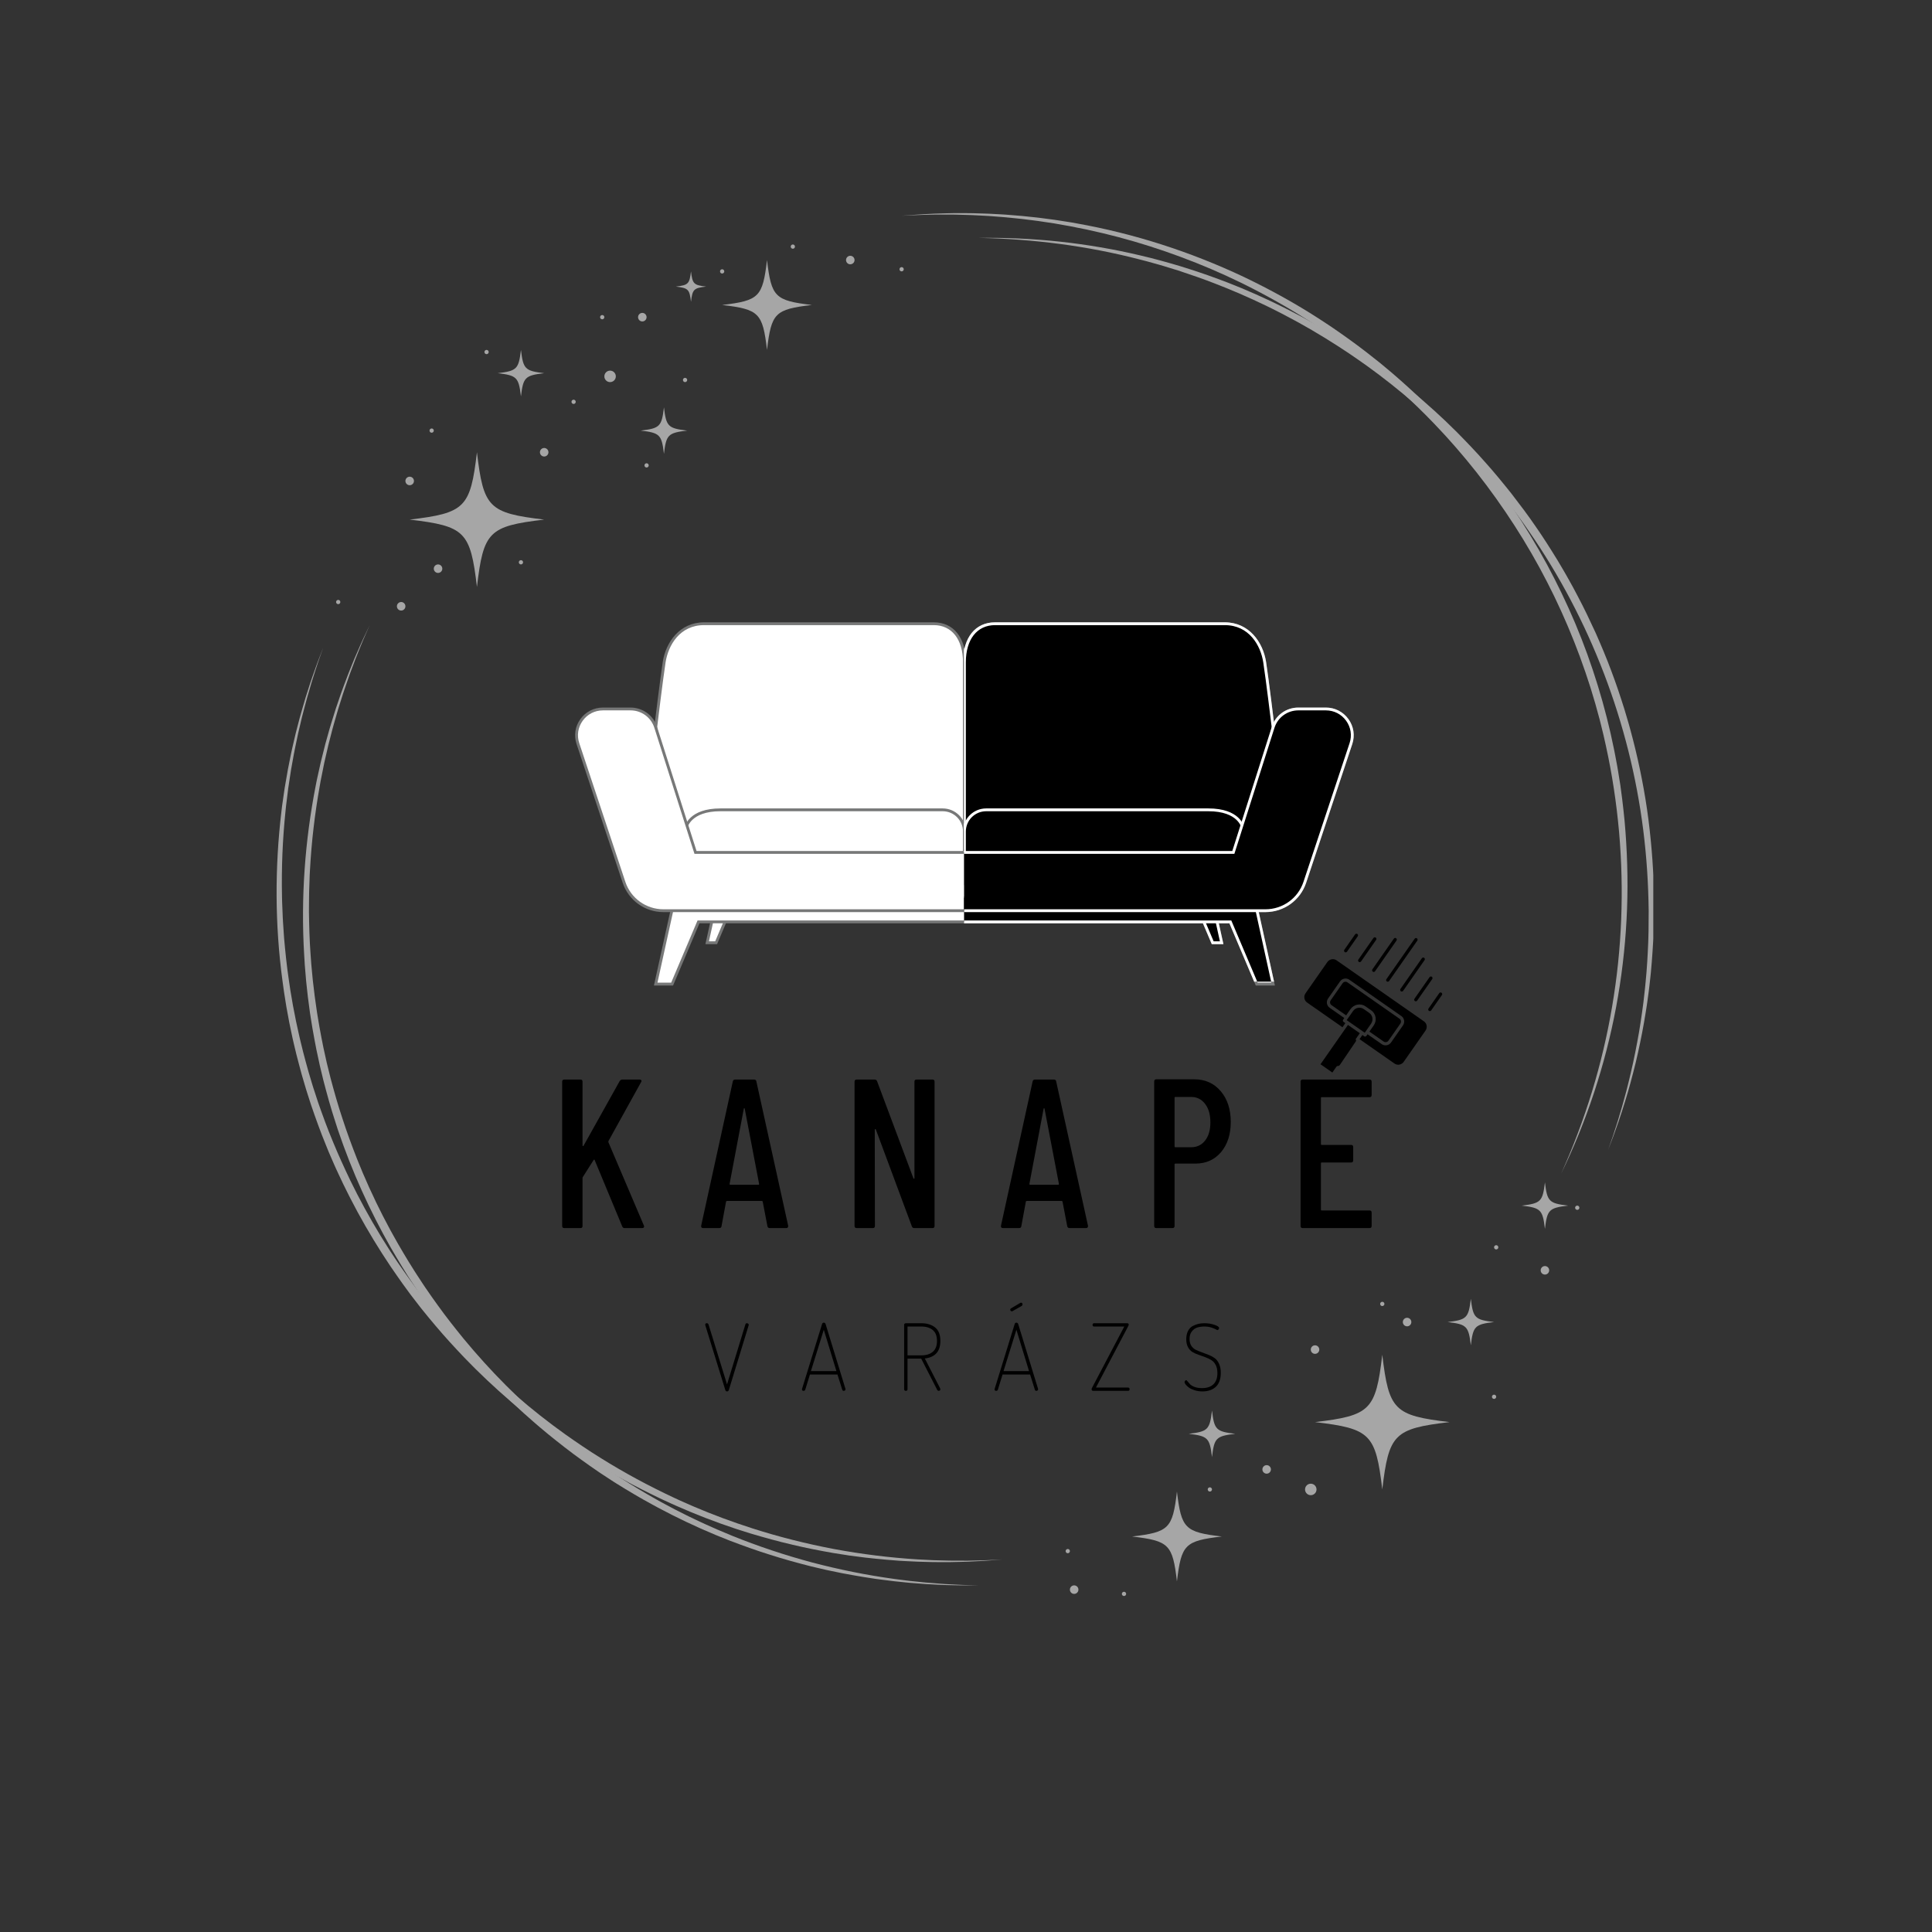 <svg xmlns="http://www.w3.org/2000/svg" xmlns:xlink="http://www.w3.org/1999/xlink" width="500" viewBox="0 0 375 375" height="500" preserveAspectRatio="xMidYMid meet"><rect x="0" y="0" width="375" height="375" fill="#333333" stroke="none"/><defs><g></g><clipPath id="f13470bda4"><path d="M 189 46 L 320.902 46 L 320.902 224 L 189 224 Z M 189 46 " clip-rule="nonzero"></path></clipPath><clipPath id="4b8df05dc5"><path d="M 175 41.332 L 316 41.332 L 316 228 L 175 228 Z M 175 41.332 " clip-rule="nonzero"></path></clipPath><clipPath id="a9ec5483a0"><path d="M 53.34 125 L 195 125 L 195 304 L 53.34 304 Z M 53.34 125 " clip-rule="nonzero"></path></clipPath><clipPath id="67d452699c"><path d="M 207 307 L 210 307 L 210 309.832 L 207 309.832 Z M 207 307 " clip-rule="nonzero"></path></clipPath><clipPath id="cf5b70e6ef"><path d="M 217.688 308.801 L 218.73 308.801 L 218.73 309.785 L 217.688 309.785 Z M 217.688 308.801 " clip-rule="nonzero"></path></clipPath><clipPath id="a9555e59f7"><path d="M 127 174 L 248 174 L 248 191.285 L 127 191.285 Z M 127 174 " clip-rule="nonzero"></path></clipPath><clipPath id="cebea981dd"><path d="M 126 173 L 248 173 L 248 191.285 L 126 191.285 Z M 126 173 " clip-rule="nonzero"></path></clipPath><clipPath id="1496d7454c"><path d="M 126 120.785 L 188 120.785 L 188 165 L 126 165 Z M 126 120.785 " clip-rule="nonzero"></path></clipPath><clipPath id="aab485be97"><path d="M 186 120.785 L 248 120.785 L 248 165 L 186 165 Z M 186 120.785 " clip-rule="nonzero"></path></clipPath><clipPath id="4a93025982"><path d="M 111.074 137 L 263 137 L 263 177 L 111.074 177 Z M 111.074 137 " clip-rule="nonzero"></path></clipPath><clipPath id="9f25cb6ed3"><path d="M 111.074 137 L 263 137 L 263 178 L 111.074 178 Z M 111.074 137 " clip-rule="nonzero"></path></clipPath><clipPath id="cb54aa4508"><path d="M 187.125 174 L 248 174 L 248 190.535 L 187.125 190.535 Z M 187.125 174 " clip-rule="nonzero"></path></clipPath><clipPath id="e9dab30138"><path d="M 187.125 173 L 248 173 L 248 190.535 L 187.125 190.535 Z M 187.125 173 " clip-rule="nonzero"></path></clipPath><clipPath id="b80d1cc403"><path d="M 187.125 121 L 188 121 L 188 165 L 187.125 165 Z M 187.125 121 " clip-rule="nonzero"></path></clipPath><clipPath id="00550deb6a"><path d="M 187.125 120.785 L 188 120.785 L 188 165 L 187.125 165 Z M 187.125 120.785 " clip-rule="nonzero"></path></clipPath><clipPath id="94a99f2ac9"><path d="M 187.125 121 L 248 121 L 248 165 L 187.125 165 Z M 187.125 121 " clip-rule="nonzero"></path></clipPath><clipPath id="60178d5232"><path d="M 187.125 120.785 L 248 120.785 L 248 165 L 187.125 165 Z M 187.125 120.785 " clip-rule="nonzero"></path></clipPath><clipPath id="0640de02e7"><path d="M 187.125 157 L 188 157 L 188 172 L 187.125 172 Z M 187.125 157 " clip-rule="nonzero"></path></clipPath><clipPath id="54007fa36f"><path d="M 187.125 156 L 188 156 L 188 173 L 187.125 173 Z M 187.125 156 " clip-rule="nonzero"></path></clipPath><clipPath id="582ed257c4"><path d="M 187.125 157 L 245 157 L 245 172 L 187.125 172 Z M 187.125 157 " clip-rule="nonzero"></path></clipPath><clipPath id="10ceffc84d"><path d="M 187.125 156 L 245 156 L 245 173 L 187.125 173 Z M 187.125 156 " clip-rule="nonzero"></path></clipPath><clipPath id="60f15e6295"><path d="M 187.125 137 L 262.875 137 L 262.875 177 L 187.125 177 Z M 187.125 137 " clip-rule="nonzero"></path></clipPath><clipPath id="af30b57d30"><path d="M 187.125 137 L 262.875 137 L 262.875 178 L 187.125 178 Z M 187.125 137 " clip-rule="nonzero"></path></clipPath><clipPath id="8a494b517a"><path d="M 258 190 L 272 190 L 272 203 L 258 203 Z M 258 190 " clip-rule="nonzero"></path></clipPath><clipPath id="d792609c4c"><path d="M 265.488 175.477 L 284.551 188.785 L 266.949 214 L 247.887 200.688 Z M 265.488 175.477 " clip-rule="nonzero"></path></clipPath><clipPath id="dc7addfb45"><path d="M 265.488 175.477 L 284.551 188.785 L 266.949 214 L 247.887 200.688 Z M 265.488 175.477 " clip-rule="nonzero"></path></clipPath><clipPath id="b321dc724f"><path d="M 253 186 L 277 186 L 277 207 L 253 207 Z M 253 186 " clip-rule="nonzero"></path></clipPath><clipPath id="93f1330fb0"><path d="M 265.488 175.477 L 284.551 188.785 L 266.949 214 L 247.887 200.688 Z M 265.488 175.477 " clip-rule="nonzero"></path></clipPath><clipPath id="7fe8580ca3"><path d="M 265.488 175.477 L 284.551 188.785 L 266.949 214 L 247.887 200.688 Z M 265.488 175.477 " clip-rule="nonzero"></path></clipPath><clipPath id="b5021bbe53"><path d="M 261 195 L 267 195 L 267 201 L 261 201 Z M 261 195 " clip-rule="nonzero"></path></clipPath><clipPath id="9e207d02b0"><path d="M 265.488 175.477 L 284.551 188.785 L 266.949 214 L 247.887 200.688 Z M 265.488 175.477 " clip-rule="nonzero"></path></clipPath><clipPath id="889340b79b"><path d="M 265.488 175.477 L 284.551 188.785 L 266.949 214 L 247.887 200.688 Z M 265.488 175.477 " clip-rule="nonzero"></path></clipPath><clipPath id="4dee0bc519"><path d="M 256 198 L 264 198 L 264 209 L 256 209 Z M 256 198 " clip-rule="nonzero"></path></clipPath><clipPath id="59660a8577"><path d="M 265.488 175.477 L 284.551 188.785 L 266.949 214 L 247.887 200.688 Z M 265.488 175.477 " clip-rule="nonzero"></path></clipPath><clipPath id="f23b27adc2"><path d="M 265.488 175.477 L 284.551 188.785 L 266.949 214 L 247.887 200.688 Z M 265.488 175.477 " clip-rule="nonzero"></path></clipPath><clipPath id="8080698652"><path d="M 269 182 L 276 182 L 276 191 L 269 191 Z M 269 182 " clip-rule="nonzero"></path></clipPath><clipPath id="874fbd2de4"><path d="M 265.488 175.477 L 284.551 188.785 L 266.949 214 L 247.887 200.688 Z M 265.488 175.477 " clip-rule="nonzero"></path></clipPath><clipPath id="001c16722e"><path d="M 265.488 175.477 L 284.551 188.785 L 266.949 214 L 247.887 200.688 Z M 265.488 175.477 " clip-rule="nonzero"></path></clipPath><clipPath id="6e44b200b3"><path d="M 271 185 L 277 185 L 277 193 L 271 193 Z M 271 185 " clip-rule="nonzero"></path></clipPath><clipPath id="f26ef8ea36"><path d="M 265.488 175.477 L 284.551 188.785 L 266.949 214 L 247.887 200.688 Z M 265.488 175.477 " clip-rule="nonzero"></path></clipPath><clipPath id="4d9f0fb18b"><path d="M 265.488 175.477 L 284.551 188.785 L 266.949 214 L 247.887 200.688 Z M 265.488 175.477 " clip-rule="nonzero"></path></clipPath><clipPath id="c2bbb90bd7"><path d="M 274 189 L 279 189 L 279 195 L 274 195 Z M 274 189 " clip-rule="nonzero"></path></clipPath><clipPath id="70b43e3609"><path d="M 265.488 175.477 L 284.551 188.785 L 266.949 214 L 247.887 200.688 Z M 265.488 175.477 " clip-rule="nonzero"></path></clipPath><clipPath id="28733c62ab"><path d="M 265.488 175.477 L 284.551 188.785 L 266.949 214 L 247.887 200.688 Z M 265.488 175.477 " clip-rule="nonzero"></path></clipPath><clipPath id="ab0f4a9ad8"><path d="M 277 192 L 280 192 L 280 197 L 277 197 Z M 277 192 " clip-rule="nonzero"></path></clipPath><clipPath id="93d92fb09c"><path d="M 265.488 175.477 L 284.551 188.785 L 266.949 214 L 247.887 200.688 Z M 265.488 175.477 " clip-rule="nonzero"></path></clipPath><clipPath id="fb099a4a0a"><path d="M 265.488 175.477 L 284.551 188.785 L 266.949 214 L 247.887 200.688 Z M 265.488 175.477 " clip-rule="nonzero"></path></clipPath><clipPath id="827bd185d9"><path d="M 266 182 L 272 182 L 272 189 L 266 189 Z M 266 182 " clip-rule="nonzero"></path></clipPath><clipPath id="735ba2386f"><path d="M 265.488 175.477 L 284.551 188.785 L 266.949 214 L 247.887 200.688 Z M 265.488 175.477 " clip-rule="nonzero"></path></clipPath><clipPath id="e5fa186f20"><path d="M 265.488 175.477 L 284.551 188.785 L 266.949 214 L 247.887 200.688 Z M 265.488 175.477 " clip-rule="nonzero"></path></clipPath><clipPath id="7810217c1a"><path d="M 263 181 L 268 181 L 268 187 L 263 187 Z M 263 181 " clip-rule="nonzero"></path></clipPath><clipPath id="32dfc88c87"><path d="M 265.488 175.477 L 284.551 188.785 L 266.949 214 L 247.887 200.688 Z M 265.488 175.477 " clip-rule="nonzero"></path></clipPath><clipPath id="86da159067"><path d="M 265.488 175.477 L 284.551 188.785 L 266.949 214 L 247.887 200.688 Z M 265.488 175.477 " clip-rule="nonzero"></path></clipPath><clipPath id="0f1c6a164a"><path d="M 260 181 L 264 181 L 264 185 L 260 185 Z M 260 181 " clip-rule="nonzero"></path></clipPath><clipPath id="096940be4b"><path d="M 265.488 175.477 L 284.551 188.785 L 266.949 214 L 247.887 200.688 Z M 265.488 175.477 " clip-rule="nonzero"></path></clipPath><clipPath id="95c033a949"><path d="M 265.488 175.477 L 284.551 188.785 L 266.949 214 L 247.887 200.688 Z M 265.488 175.477 " clip-rule="nonzero"></path></clipPath></defs><path fill="#a6a6a6" d="M 255.246 276.027 C 265.996 277.301 267.027 278.332 268.301 289.098 C 269.574 278.332 270.605 277.301 281.355 276.027 C 270.605 274.754 269.574 273.719 268.301 262.953 C 267.027 273.719 265.996 274.754 255.246 276.027 " fill-opacity="1" fill-rule="nonzero"></path><path fill="#a6a6a6" d="M 79.52 100.852 C 90.27 102.129 91.301 103.16 92.574 113.926 C 93.844 103.16 94.875 102.129 105.625 100.852 C 94.875 99.578 93.844 98.547 92.574 87.781 C 91.301 98.547 90.27 99.578 79.52 100.852 " fill-opacity="1" fill-rule="nonzero"></path><path fill="#a6a6a6" d="M 140.168 59.195 C 147.34 60.047 148.027 60.734 148.875 67.914 C 149.727 60.734 150.414 60.047 157.582 59.195 C 150.414 58.344 149.727 57.656 148.875 50.477 C 148.027 57.656 147.34 58.344 140.168 59.195 " fill-opacity="1" fill-rule="nonzero"></path><path fill="#a6a6a6" d="M 124.363 83.578 C 128.078 84.016 128.434 84.375 128.871 88.094 C 129.312 84.375 129.668 84.016 133.383 83.578 C 129.668 83.137 129.312 82.781 128.871 79.059 C 128.434 82.781 128.078 83.137 124.363 83.578 " fill-opacity="1" fill-rule="nonzero"></path><path fill="#a6a6a6" d="M 96.605 72.434 C 100.32 72.875 100.676 73.23 101.117 76.949 C 101.555 73.23 101.91 72.875 105.625 72.434 C 101.91 71.992 101.555 71.637 101.117 67.914 C 100.676 71.637 100.32 71.992 96.605 72.434 " fill-opacity="1" fill-rule="nonzero"></path><path fill="#a6a6a6" d="M 131.176 55.625 C 133.602 55.914 133.832 56.148 134.121 58.578 C 134.41 56.148 134.641 55.914 137.066 55.625 C 134.641 55.34 134.41 55.105 134.121 52.676 C 133.832 55.105 133.602 55.34 131.176 55.625 " fill-opacity="1" fill-rule="nonzero"></path><path fill="#a6a6a6" d="M 280.977 256.609 C 284.691 257.051 285.047 257.406 285.488 261.125 C 285.926 257.406 286.281 257.051 289.996 256.609 C 286.281 256.168 285.926 255.812 285.488 252.09 C 285.047 255.812 284.691 256.168 280.977 256.609 " fill-opacity="1" fill-rule="nonzero"></path><path fill="#a6a6a6" d="M 230.734 278.301 C 234.449 278.742 234.805 279.098 235.246 282.816 C 235.684 279.098 236.039 278.742 239.754 278.301 C 236.039 277.859 235.684 277.504 235.246 273.785 C 234.805 277.504 234.449 277.859 230.734 278.301 " fill-opacity="1" fill-rule="nonzero"></path><path fill="#a6a6a6" d="M 295.359 234.008 C 299.074 234.449 299.43 234.805 299.871 238.527 C 300.309 234.805 300.664 234.449 304.379 234.008 C 300.664 233.57 300.309 233.211 299.871 229.488 C 299.43 233.211 299.074 233.57 295.359 234.008 " fill-opacity="1" fill-rule="nonzero"></path><path fill="#a6a6a6" d="M 219.738 298.234 C 226.91 299.082 227.598 299.77 228.445 306.953 C 229.297 299.77 229.984 299.082 237.152 298.234 C 229.984 297.383 229.297 296.695 228.445 289.512 C 227.598 296.695 226.91 297.383 219.738 298.234 " fill-opacity="1" fill-rule="nonzero"></path><g clip-path="url(#f13470bda4)"><path fill="#a6a6a6" d="M 312.133 223.195 L 312.836 221.352 L 313.188 220.426 L 313.52 219.496 C 313.742 218.875 313.965 218.258 314.18 217.637 L 314.805 215.762 C 315.016 215.137 315.207 214.508 315.398 213.875 C 315.586 213.246 315.789 212.617 315.969 211.984 C 316.32 210.715 316.691 209.449 317.008 208.168 C 317.68 205.617 318.23 203.039 318.738 200.449 C 318.977 199.152 319.227 197.855 319.422 196.551 L 319.578 195.574 C 319.629 195.246 319.684 194.922 319.723 194.594 L 319.992 192.633 C 320.086 191.98 320.148 191.32 320.227 190.664 L 320.336 189.68 C 320.371 189.352 320.41 189.027 320.438 188.695 C 320.547 187.379 320.68 186.066 320.754 184.746 C 320.945 182.113 321.016 179.469 321.055 176.828 C 321.086 171.543 320.785 166.254 320.191 161 C 319.605 155.742 318.656 150.523 317.414 145.379 C 317.117 144.09 316.762 142.816 316.422 141.535 C 316.262 140.895 316.062 140.262 315.879 139.629 C 315.691 138.992 315.512 138.355 315.316 137.723 C 314.52 135.199 313.691 132.684 312.746 130.211 C 311.832 127.727 310.793 125.293 309.727 122.867 C 308.621 120.465 307.488 118.07 306.246 115.734 C 305.934 115.148 305.637 114.555 305.316 113.977 L 304.352 112.242 C 304.188 111.957 304.031 111.664 303.863 111.379 L 303.363 110.52 L 302.355 108.812 C 300.969 106.555 299.555 104.316 298.039 102.145 C 296.547 99.957 294.945 97.848 293.328 95.754 C 291.676 93.688 290.004 91.637 288.23 89.668 C 286.488 87.68 284.648 85.773 282.793 83.891 L 281.371 82.504 L 280.664 81.812 C 280.426 81.582 280.18 81.359 279.938 81.133 L 278.484 79.781 C 277.996 79.336 277.496 78.906 277 78.465 L 275.887 77.48 L 275.508 77.16 L 273.988 75.883 C 273.484 75.453 272.965 75.047 272.449 74.633 C 271.93 74.223 271.418 73.805 270.898 73.395 L 269.32 72.195 L 268.531 71.594 L 267.73 71.012 L 266.125 69.848 C 265.586 69.465 265.039 69.094 264.496 68.719 C 263.414 67.957 262.301 67.242 261.195 66.52 C 260.645 66.152 260.078 65.812 259.516 65.461 C 258.953 65.117 258.398 64.762 257.828 64.422 L 256.117 63.426 L 255.262 62.926 L 254.395 62.445 L 252.66 61.488 C 252.078 61.176 251.488 60.875 250.906 60.566 C 249.738 59.945 248.547 59.379 247.363 58.793 C 246.773 58.496 246.168 58.234 245.57 57.953 C 244.969 57.676 244.371 57.395 243.77 57.129 L 241.039 55.953 L 240.121 55.582 L 238.285 54.844 C 237.672 54.602 237.051 54.383 236.43 54.148 C 233.961 53.219 231.449 52.402 228.934 51.617 C 226.402 50.875 223.859 50.16 221.293 49.57 C 211.027 47.141 200.473 46.02 189.961 46.176 C 200.473 46.375 210.953 47.707 221.105 50.332 L 222.055 50.578 L 222.531 50.699 L 223.004 50.832 L 224.898 51.359 C 225.531 51.531 226.156 51.73 226.781 51.922 L 228.66 52.496 C 231.145 53.32 233.625 54.168 236.059 55.129 C 236.668 55.371 237.281 55.602 237.887 55.852 L 239.699 56.609 L 240.605 56.984 L 241.5 57.387 L 243.293 58.184 C 243.891 58.457 244.477 58.742 245.07 59.02 C 245.66 59.305 246.254 59.574 246.836 59.875 C 248.004 60.469 249.176 61.043 250.324 61.676 C 250.898 61.984 251.48 62.289 252.051 62.605 L 253.758 63.574 L 254.609 64.059 L 255.453 64.566 L 257.137 65.574 C 257.691 65.914 258.242 66.27 258.797 66.617 C 259.348 66.969 259.906 67.305 260.449 67.676 C 261.535 68.398 262.633 69.109 263.699 69.871 C 264.234 70.25 264.773 70.617 265.301 71 L 266.883 72.164 L 267.672 72.746 L 268.449 73.348 L 270 74.547 C 270.512 74.953 271.016 75.371 271.523 75.781 C 272.031 76.195 272.543 76.598 273.035 77.031 L 274.527 78.301 L 274.902 78.621 L 275.266 78.945 L 275.996 79.602 C 277.957 81.332 279.84 83.148 281.699 84.984 C 283.531 86.848 285.344 88.738 287.062 90.707 C 288.809 92.656 290.457 94.688 292.086 96.73 C 293.68 98.805 295.254 100.895 296.723 103.059 C 308.656 120.246 316.34 140.352 318.957 161.148 C 319.613 166.348 319.949 171.586 320.008 176.828 C 320.012 179.449 319.988 182.074 319.84 184.695 C 319.789 186.004 319.68 187.312 319.59 188.621 C 319.57 188.949 319.535 189.273 319.504 189.602 L 319.414 190.582 C 319.348 191.234 319.297 191.887 319.215 192.539 L 318.992 194.496 C 318.957 194.82 318.91 195.145 318.863 195.469 L 318.73 196.445 C 318.562 197.75 318.34 199.043 318.133 200.34 C 317.68 202.926 317.18 205.508 316.578 208.062 C 316.297 209.348 315.957 210.617 315.641 211.891 C 315.477 212.527 315.293 213.16 315.117 213.793 L 314.855 214.742 C 314.77 215.062 314.668 215.375 314.574 215.691 L 314.012 217.582 C 313.816 218.207 313.609 218.832 313.406 219.457 L 313.105 220.398 L 312.781 221.328 L 312.133 223.195 " fill-opacity="1" fill-rule="nonzero"></path></g><path fill="#a6a6a6" d="M 71.762 121.316 L 70.887 123.172 C 70.598 123.793 70.293 124.406 70.023 125.035 L 69.199 126.918 C 69.062 127.23 68.918 127.543 68.789 127.859 L 68.402 128.812 L 67.633 130.719 C 67.379 131.355 67.148 132 66.906 132.641 L 66.547 133.605 C 66.43 133.926 66.301 134.246 66.195 134.57 L 65.527 136.52 L 65.195 137.492 C 65.086 137.816 64.988 138.145 64.887 138.473 L 64.277 140.438 C 64.062 141.09 63.895 141.754 63.703 142.414 L 63.148 144.398 L 62.648 146.395 L 62.398 147.391 L 62.273 147.891 L 62.16 148.395 L 61.715 150.402 L 61.492 151.41 L 61.293 152.422 C 59.18 163.199 58.383 174.258 59.035 185.246 C 59.078 185.934 59.109 186.621 59.16 187.305 L 59.332 189.363 L 59.418 190.391 L 59.527 191.418 L 59.754 193.469 C 59.832 194.152 59.93 194.832 60.023 195.516 C 60.117 196.195 60.195 196.883 60.316 197.559 C 60.539 198.918 60.742 200.281 61.012 201.629 C 61.141 202.305 61.262 202.984 61.398 203.656 L 61.832 205.676 L 62.047 206.688 L 62.285 207.691 L 62.77 209.699 C 63.465 212.363 64.191 215.02 65.051 217.637 L 65.367 218.621 L 65.523 219.113 L 65.691 219.602 L 66.375 221.551 C 66.594 222.203 66.848 222.844 67.09 223.488 C 67.336 224.129 67.57 224.777 67.824 225.418 L 68.605 227.332 C 68.734 227.648 68.859 227.973 68.996 228.289 L 69.406 229.234 L 70.234 231.129 L 71.105 233 L 71.543 233.938 L 72.914 236.715 C 73.23 237.328 73.551 237.934 73.871 238.543 L 74.352 239.461 C 74.512 239.766 74.684 240.062 74.848 240.363 L 75.852 242.168 C 76.191 242.77 76.547 243.355 76.895 243.953 C 77.582 245.148 78.324 246.309 79.047 247.48 C 79.141 247.625 79.227 247.773 79.32 247.914 L 79.605 248.348 L 80.176 249.211 L 80.742 250.07 L 81.027 250.504 L 81.32 250.93 C 82.105 252.059 82.879 253.195 83.703 254.301 C 85.312 256.535 87.027 258.691 88.77 260.824 L 90.102 262.402 C 90.328 262.66 90.543 262.93 90.773 263.188 L 91.461 263.957 C 91.918 264.473 92.371 264.988 92.832 265.496 L 94.238 267.008 L 94.945 267.762 L 95.664 268.5 L 97.109 269.977 L 98.586 271.418 L 99.328 272.137 L 100.082 272.84 L 101.598 274.242 L 103.145 275.609 L 103.918 276.289 C 104.176 276.52 104.445 276.734 104.703 276.961 L 106.285 278.285 C 108.422 280.02 110.582 281.727 112.82 283.324 C 113.926 284.145 115.066 284.91 116.195 285.695 L 116.621 285.984 L 117.055 286.266 L 117.918 286.832 L 118.777 287.395 L 119.211 287.676 L 119.648 287.949 C 120.82 288.668 121.98 289.402 123.176 290.086 L 124.066 290.605 C 124.363 290.777 124.656 290.957 124.961 291.117 L 126.766 292.113 C 127.363 292.453 127.977 292.766 128.582 293.082 C 129.195 293.398 129.801 293.723 130.414 294.031 L 132.266 294.941 C 132.574 295.09 132.879 295.246 133.191 295.391 L 134.125 295.82 L 135.996 296.684 L 137.891 297.5 L 138.836 297.906 C 139.152 298.043 139.473 298.164 139.789 298.293 L 141.703 299.059 C 144.27 300.031 146.852 300.969 149.473 301.781 C 152.086 302.625 154.734 303.344 157.391 304.023 L 159.395 304.492 L 160.395 304.723 L 161.402 304.934 L 163.418 305.352 C 164.09 305.48 164.766 305.598 165.438 305.723 C 166.785 305.98 168.141 306.176 169.496 306.387 L 170.004 306.465 L 170.512 306.531 L 171.531 306.664 C 172.211 306.75 172.891 306.848 173.57 306.918 L 175.613 307.129 L 176.637 307.23 L 179.707 307.465 C 180.391 307.512 181.074 307.539 181.758 307.574 L 182.781 307.625 L 183.293 307.648 L 183.809 307.66 L 185.859 307.711 C 186.543 307.73 187.227 307.723 187.91 307.723 L 189.961 307.719 L 187.91 307.664 C 187.227 307.645 186.543 307.633 185.863 307.586 L 183.816 307.48 L 183.305 307.453 L 182.793 307.414 L 181.773 307.332 C 181.09 307.281 180.41 307.234 179.73 307.172 L 177.691 306.965 L 176.672 306.863 L 175.656 306.738 L 173.625 306.477 C 168.215 305.734 162.859 304.652 157.586 303.262 C 152.32 301.852 147.141 300.125 142.086 298.082 L 139.262 296.898 L 138.328 296.484 L 136.465 295.652 L 134.617 294.777 L 133.695 294.336 C 133.391 294.191 133.09 294.031 132.781 293.879 L 130.961 292.961 C 130.355 292.645 129.758 292.32 129.16 292 C 128.559 291.676 127.957 291.363 127.367 291.02 C 122.621 288.352 118.027 285.418 113.645 282.188 C 111.441 280.594 109.316 278.891 107.215 277.16 L 105.664 275.836 C 105.406 275.617 105.141 275.398 104.887 275.172 L 104.129 274.492 L 102.609 273.129 L 101.121 271.734 L 100.379 271.035 L 99.652 270.32 L 98.195 268.891 L 96.77 267.426 L 96.059 266.695 L 95.363 265.949 L 93.977 264.453 C 93.523 263.949 93.074 263.438 92.625 262.926 L 91.949 262.164 C 91.723 261.91 91.508 261.645 91.289 261.383 L 89.973 259.824 C 88.258 257.715 86.566 255.582 84.984 253.371 C 84.172 252.277 83.41 251.148 82.637 250.031 L 82.348 249.609 L 82.066 249.184 L 81.508 248.332 L 80.945 247.477 C 80.758 247.195 80.574 246.91 80.395 246.621 C 79.68 245.465 78.941 244.32 78.262 243.141 C 77.918 242.555 77.562 241.973 77.23 241.379 L 76.234 239.602 C 76.07 239.305 75.898 239.008 75.738 238.707 L 75.262 237.805 C 74.945 237.203 74.625 236.602 74.312 236 L 73.402 234.172 L 72.949 233.258 L 72.52 232.332 L 71.652 230.484 L 70.832 228.613 L 70.422 227.68 C 70.289 227.367 70.164 227.051 70.035 226.738 L 69.262 224.848 C 68.273 222.312 67.324 219.762 66.488 217.168 C 65.621 214.59 64.883 211.969 64.18 209.336 L 63.688 207.355 L 63.441 206.363 L 62.781 203.371 C 62.641 202.707 62.52 202.035 62.383 201.367 C 62.109 200.035 61.898 198.688 61.668 197.348 C 61.547 196.676 61.465 196 61.363 195.324 C 61.27 194.652 61.164 193.977 61.078 193.301 L 60.836 191.273 L 60.715 190.258 L 60.617 189.242 L 60.426 187.207 C 60.367 186.527 60.328 185.848 60.277 185.168 C 60.074 182.449 60.008 179.723 59.965 176.996 L 59.98 174.953 L 59.992 173.93 C 59.992 173.59 59.992 173.246 60.008 172.906 L 60.078 170.863 C 60.102 170.18 60.117 169.5 60.168 168.82 C 60.465 163.371 61.102 157.941 62.062 152.566 L 62.238 151.559 L 62.441 150.555 L 62.844 148.547 L 62.945 148.043 L 63.059 147.543 L 63.289 146.547 L 63.75 144.551 L 64.262 142.566 C 64.438 141.906 64.594 141.242 64.789 140.586 L 65.355 138.617 C 65.449 138.289 65.539 137.957 65.641 137.633 L 65.949 136.652 L 66.566 134.699 C 66.664 134.371 66.781 134.051 66.895 133.727 L 67.227 132.758 C 67.453 132.113 67.668 131.461 67.902 130.82 L 68.625 128.898 L 68.984 127.941 C 69.105 127.617 69.238 127.305 69.363 126.984 L 70.133 125.082 C 70.383 124.445 70.672 123.824 70.941 123.195 L 71.762 121.316 " fill-opacity="1" fill-rule="nonzero"></path><g clip-path="url(#4b8df05dc5)"><path fill="#a6a6a6" d="M 303.02 227.793 C 307.996 217.586 311.578 206.68 313.684 195.488 C 314.73 189.891 315.406 184.219 315.711 178.527 C 316.023 172.836 315.93 167.121 315.504 161.434 L 315.328 159.301 C 315.266 158.59 315.18 157.883 315.105 157.172 C 314.969 155.754 314.762 154.34 314.578 152.926 L 314.508 152.395 L 314.25 150.812 L 314.082 149.754 C 314.023 149.402 313.969 149.051 313.902 148.699 C 313.633 147.301 313.395 145.891 313.078 144.5 C 312.93 143.801 312.785 143.102 312.629 142.406 L 312.129 140.324 C 312.043 139.98 311.965 139.629 311.875 139.285 L 311.602 138.25 L 311.047 136.184 L 310.445 134.129 L 310.141 133.102 L 309.816 132.082 L 309.16 130.043 L 308.105 127.008 C 307.984 126.672 307.855 126.34 307.73 126.008 L 306.973 124.004 L 305.766 121.027 C 305.629 120.699 305.48 120.375 305.34 120.047 L 304.48 118.082 C 304.188 117.434 303.879 116.789 303.578 116.141 L 303.125 115.172 C 302.977 114.848 302.812 114.531 302.652 114.211 L 301.699 112.293 C 301.375 111.656 301.035 111.027 300.707 110.395 L 300.207 109.449 C 300.035 109.137 299.859 108.824 299.684 108.516 L 298.641 106.645 L 297.551 104.801 L 297.008 103.879 C 296.82 103.574 296.629 103.273 296.441 102.969 L 295.309 101.152 L 294.129 99.363 L 293.539 98.473 L 292.93 97.594 L 291.707 95.836 L 290.438 94.109 L 289.805 93.246 L 289.148 92.398 L 287.84 90.707 L 286.492 89.043 C 286.266 88.766 286.047 88.488 285.816 88.215 L 285.121 87.398 C 284.656 86.855 284.199 86.309 283.73 85.77 L 282.305 84.176 C 282.062 83.91 281.832 83.641 281.586 83.383 L 280.855 82.602 C 280.363 82.082 279.883 81.555 279.387 81.043 C 278.383 80.027 277.395 79 276.359 78.016 C 274.324 76.02 272.199 74.109 270.031 72.254 L 268.391 70.883 L 267.98 70.539 L 267.562 70.207 L 266.723 69.543 C 265.617 68.641 264.473 67.793 263.336 66.93 C 261.035 65.242 258.711 63.59 256.309 62.055 C 251.531 58.938 246.523 56.191 241.383 53.73 C 231.078 48.871 220.148 45.34 208.945 43.355 L 207.895 43.164 L 206.844 43 L 204.738 42.672 L 202.621 42.391 L 201.566 42.254 L 200.508 42.141 L 198.387 41.918 C 197.68 41.855 196.973 41.801 196.262 41.746 C 194.848 41.613 193.43 41.566 192.012 41.484 C 191.656 41.461 191.301 41.457 190.949 41.449 L 189.883 41.418 C 189.172 41.402 188.465 41.367 187.754 41.375 L 185.625 41.371 L 185.094 41.371 L 183.496 41.406 C 180.66 41.457 177.828 41.656 175.004 41.883 C 177.836 41.738 180.668 41.621 183.5 41.648 L 184.562 41.652 L 185.094 41.652 L 185.625 41.664 L 187.746 41.723 C 188.457 41.73 189.16 41.781 189.867 41.812 L 190.93 41.867 C 191.281 41.887 191.637 41.898 191.988 41.926 L 194.105 42.09 C 194.457 42.121 194.809 42.137 195.16 42.176 L 196.219 42.281 C 196.922 42.352 197.625 42.418 198.328 42.496 L 200.434 42.758 L 201.484 42.891 L 202.535 43.051 L 204.629 43.363 L 206.719 43.734 L 207.762 43.918 L 208.801 44.129 L 210.879 44.543 L 212.945 45.012 L 213.98 45.246 L 215.008 45.5 L 217.062 46.02 L 219.105 46.586 L 220.125 46.871 C 220.465 46.969 220.801 47.074 221.137 47.176 L 223.164 47.797 L 225.176 48.461 L 226.18 48.797 C 226.512 48.91 226.844 49.035 227.176 49.152 L 229.168 49.867 L 231.145 50.629 L 232.133 51.008 L 233.113 51.41 L 235.07 52.219 L 237.004 53.074 L 237.973 53.504 L 238.93 53.957 L 240.844 54.859 C 250.977 59.828 260.504 66.035 269.047 73.41 C 271.176 75.262 273.277 77.141 275.285 79.125 C 276.305 80.098 277.277 81.121 278.266 82.125 C 278.758 82.629 279.23 83.152 279.715 83.664 L 280.438 84.438 C 280.68 84.695 280.906 84.965 281.145 85.223 L 282.551 86.805 C 283.012 87.336 283.465 87.879 283.922 88.414 L 284.605 89.223 C 284.832 89.492 285.047 89.77 285.27 90.043 L 286.602 91.688 L 287.891 93.367 L 288.535 94.203 L 289.16 95.059 L 290.406 96.762 L 291.613 98.504 L 292.219 99.367 L 293.969 102.016 L 295.094 103.809 C 295.281 104.105 295.473 104.402 295.656 104.703 L 296.195 105.613 L 297.277 107.434 L 298.312 109.277 C 298.484 109.586 298.66 109.891 298.828 110.199 L 299.324 111.133 C 299.652 111.758 299.988 112.379 300.312 113.008 L 301.258 114.898 C 301.414 115.215 301.574 115.527 301.727 115.848 L 302.176 116.805 C 302.473 117.441 302.777 118.078 303.07 118.723 L 303.922 120.66 C 304.062 120.98 304.211 121.305 304.344 121.629 L 304.746 122.605 L 305.547 124.566 L 306.305 126.543 C 306.43 126.871 306.559 127.199 306.68 127.531 L 307.035 128.527 L 307.742 130.523 L 308.406 132.535 L 308.734 133.539 L 309.039 134.555 L 309.648 136.582 L 310.207 138.621 L 310.488 139.645 C 310.578 139.984 310.656 140.328 310.746 140.672 L 311.25 142.727 C 311.414 143.414 311.559 144.105 311.711 144.793 C 312.926 150.309 313.762 155.906 314.266 161.535 C 315.242 172.797 314.82 184.188 312.914 195.352 C 311.035 206.516 307.676 217.438 303.02 227.793 " fill-opacity="1" fill-rule="nonzero"></path></g><g clip-path="url(#a9ec5483a0)"><path fill="#a6a6a6" d="M 62.746 125.664 L 62.012 127.582 C 61.77 128.223 61.512 128.855 61.293 129.504 L 60.605 131.441 C 60.496 131.766 60.375 132.086 60.27 132.414 L 59.957 133.391 L 59.328 135.352 C 59.125 136.004 58.941 136.664 58.75 137.324 L 58.465 138.309 C 58.371 138.641 58.266 138.969 58.184 139.301 L 57.664 141.293 L 57.406 142.285 C 57.32 142.621 57.25 142.953 57.172 143.289 L 56.707 145.293 C 56.547 145.961 56.426 146.637 56.285 147.309 L 55.883 149.328 L 55.531 151.355 L 55.355 152.367 L 55.266 152.875 L 55.191 153.387 L 54.898 155.426 L 54.75 156.445 L 54.629 157.469 C 53.328 168.375 53.355 179.461 54.828 190.367 C 54.922 191.051 55.004 191.734 55.109 192.414 L 55.43 194.453 L 55.594 195.473 L 55.781 196.484 L 56.156 198.516 C 56.289 199.191 56.438 199.863 56.578 200.535 C 56.727 201.207 56.855 201.883 57.023 202.551 C 57.348 203.891 57.652 205.234 58.023 206.559 C 58.199 207.223 58.371 207.891 58.559 208.555 L 59.141 210.535 L 59.434 211.523 L 59.746 212.508 L 60.379 214.473 C 61.27 217.078 62.195 219.672 63.246 222.219 L 63.633 223.176 L 63.828 223.656 L 64.031 224.129 L 64.855 226.023 C 65.125 226.656 65.426 227.277 65.715 227.902 C 66.008 228.523 66.293 229.152 66.594 229.77 L 67.512 231.621 C 67.668 231.93 67.816 232.238 67.977 232.543 L 68.457 233.457 L 69.422 235.285 L 70.43 237.086 L 70.934 237.988 L 71.461 238.875 L 72.512 240.656 C 72.871 241.242 73.238 241.824 73.602 242.406 L 74.152 243.285 C 74.328 243.578 74.527 243.859 74.715 244.148 L 75.852 245.875 C 76.23 246.449 76.633 247.008 77.023 247.574 C 77.797 248.715 78.621 249.816 79.434 250.93 C 79.531 251.066 79.633 251.207 79.738 251.344 L 80.055 251.754 L 80.684 252.57 L 81.316 253.387 L 81.629 253.797 L 81.953 254.199 C 82.824 255.266 83.68 256.344 84.586 257.383 C 86.355 259.492 88.227 261.516 90.121 263.508 L 91.57 264.98 C 91.812 265.227 92.047 265.477 92.297 265.715 L 93.039 266.434 C 93.535 266.91 94.023 267.395 94.523 267.867 L 96.797 269.965 L 97.574 270.648 L 99.121 272.012 L 100.703 273.34 L 101.496 274 L 102.301 274.645 L 103.918 275.926 L 105.562 277.176 L 106.383 277.801 C 106.66 278.004 106.941 278.203 107.219 278.406 L 108.895 279.609 C 111.152 281.18 113.434 282.719 115.785 284.145 C 116.949 284.879 118.145 285.559 119.328 286.254 L 119.777 286.512 L 120.227 286.762 L 121.129 287.258 L 122.031 287.758 L 122.484 288.008 L 122.941 288.246 C 124.164 288.875 125.375 289.52 126.617 290.109 L 127.543 290.562 C 127.855 290.715 128.16 290.867 128.473 291.008 L 130.348 291.867 C 130.973 292.16 131.602 292.426 132.234 292.695 C 132.867 292.965 133.496 293.242 134.129 293.504 L 136.043 294.273 C 136.359 294.398 136.68 294.527 137 294.652 L 139.895 295.73 L 141.844 296.402 L 142.816 296.738 C 143.141 296.848 143.469 296.949 143.801 297.051 L 145.762 297.672 C 148.395 298.449 151.039 299.191 153.715 299.805 C 156.383 300.453 159.078 300.969 161.777 301.445 L 163.812 301.762 L 164.828 301.922 L 167.887 302.32 C 168.566 302.398 169.25 302.465 169.93 302.539 C 171.293 302.695 172.66 302.785 174.023 302.898 L 174.535 302.941 L 176.074 303.023 C 176.758 303.055 177.441 303.102 178.129 303.121 L 180.18 303.18 L 181.207 303.203 L 182.234 303.207 L 184.289 303.211 C 184.973 303.203 185.656 303.18 186.34 303.164 L 187.367 303.137 L 187.879 303.121 L 190.441 302.992 C 191.125 302.961 191.805 302.902 192.488 302.852 L 194.531 302.691 L 192.484 302.789 C 191.801 302.82 191.121 302.863 190.438 302.867 L 188.387 302.914 L 187.875 302.926 L 187.363 302.926 L 186.336 302.922 C 185.652 302.918 184.973 302.926 184.289 302.914 L 182.242 302.863 L 181.219 302.836 L 180.195 302.785 L 178.148 302.68 C 172.699 302.34 167.277 301.668 161.914 300.672 C 156.559 299.66 151.262 298.328 146.074 296.668 L 144.137 296.023 L 143.168 295.699 L 140.285 294.668 L 137.426 293.566 C 137.109 293.438 136.797 293.305 136.48 293.176 L 134.594 292.395 C 133.969 292.129 133.348 291.848 132.727 291.574 C 132.102 291.297 131.48 291.027 130.867 290.73 C 125.934 288.426 121.133 285.84 116.523 282.953 C 114.207 281.523 111.961 279.984 109.734 278.418 L 108.09 277.215 C 107.816 277.012 107.539 276.816 107.266 276.609 L 106.457 275.988 L 104.84 274.742 L 102.461 272.82 L 101.684 272.16 L 100.125 270.848 L 98.594 269.496 L 97.832 268.82 L 97.082 268.125 L 95.586 266.738 C 95.098 266.27 94.609 265.789 94.121 265.316 L 93.391 264.605 C 93.148 264.367 92.914 264.121 92.676 263.879 L 91.246 262.422 C 89.379 260.449 87.535 258.445 85.789 256.359 C 84.898 255.332 84.055 254.262 83.199 253.207 L 82.879 252.809 L 82.57 252.402 L 81.949 251.594 L 81.324 250.785 C 81.117 250.516 80.914 250.246 80.711 249.973 C 79.91 248.871 79.094 247.785 78.324 246.66 C 77.938 246.102 77.539 245.551 77.164 244.984 L 76.035 243.285 C 75.852 243 75.656 242.719 75.477 242.43 L 74.934 241.566 C 74.574 240.988 74.207 240.414 73.852 239.836 L 72.809 238.082 L 72.289 237.203 L 71.789 236.316 L 70.789 234.535 L 69.832 232.734 L 69.352 231.832 C 69.195 231.531 69.047 231.223 68.895 230.922 L 67.98 229.094 C 66.809 226.641 65.672 224.164 64.641 221.648 C 63.586 219.137 62.656 216.578 61.754 214.008 L 61.121 212.066 L 60.801 211.098 L 60.504 210.121 L 59.918 208.164 C 59.727 207.512 59.555 206.852 59.371 206.195 C 59 204.887 58.688 203.559 58.359 202.238 C 58.188 201.578 58.055 200.91 57.902 200.246 C 57.762 199.582 57.605 198.918 57.465 198.25 L 57.074 196.246 L 56.875 195.242 L 56.359 192.219 C 56.25 191.547 56.16 190.871 56.062 190.199 C 55.656 187.504 55.383 184.789 55.141 182.074 L 55.004 180.035 L 54.934 179.012 C 54.914 178.672 54.887 178.332 54.879 177.992 L 54.797 175.949 C 54.77 175.266 54.734 174.586 54.734 173.902 C 54.621 168.449 54.848 162.984 55.406 157.555 L 55.508 156.535 L 55.633 155.52 L 55.887 153.488 L 55.949 152.977 L 56.027 152.473 L 56.18 151.461 L 56.488 149.434 L 56.852 147.418 C 56.977 146.746 57.086 146.07 57.23 145.402 L 57.648 143.395 C 57.719 143.062 57.785 142.727 57.859 142.395 L 58.094 141.395 L 58.562 139.398 C 58.637 139.066 58.73 138.738 58.816 138.406 L 59.078 137.414 C 59.254 136.754 59.422 136.09 59.609 135.434 L 60.184 133.465 L 60.473 132.477 C 60.566 132.148 60.676 131.824 60.777 131.5 L 61.406 129.543 C 61.605 128.891 61.844 128.246 62.066 127.602 L 62.746 125.664 " fill-opacity="1" fill-rule="nonzero"></path></g><path fill="#a6a6a6" d="M 104.801 87.781 C 104.801 88.238 105.168 88.609 105.625 88.609 C 106.082 88.609 106.453 88.238 106.453 87.781 C 106.453 87.324 106.082 86.953 105.625 86.953 C 105.168 86.953 104.801 87.324 104.801 87.781 " fill-opacity="1" fill-rule="nonzero"></path><path fill="#a6a6a6" d="M 245.031 285.211 C 245.031 285.668 245.402 286.039 245.859 286.039 C 246.312 286.039 246.684 285.668 246.684 285.211 C 246.684 284.754 246.312 284.383 245.859 284.383 C 245.402 284.383 245.031 284.754 245.031 285.211 " fill-opacity="1" fill-rule="nonzero"></path><path fill="#a6a6a6" d="M 254.422 261.953 C 254.422 262.41 254.789 262.781 255.246 262.781 C 255.703 262.781 256.074 262.41 256.074 261.953 C 256.074 261.496 255.703 261.125 255.246 261.125 C 254.789 261.125 254.422 261.496 254.422 261.953 " fill-opacity="1" fill-rule="nonzero"></path><g clip-path="url(#67d452699c)"><path fill="#a6a6a6" d="M 207.668 308.547 C 207.668 309.004 208.035 309.375 208.492 309.375 C 208.949 309.375 209.32 309.004 209.32 308.547 C 209.32 308.09 208.949 307.719 208.492 307.719 C 208.035 307.719 207.668 308.09 207.668 308.547 " fill-opacity="1" fill-rule="nonzero"></path></g><path fill="#a6a6a6" d="M 272.289 256.609 C 272.289 257.066 272.66 257.438 273.113 257.438 C 273.57 257.438 273.941 257.066 273.941 256.609 C 273.941 256.152 273.57 255.781 273.113 255.781 C 272.66 255.781 272.289 256.152 272.289 256.609 " fill-opacity="1" fill-rule="nonzero"></path><path fill="#a6a6a6" d="M 299.043 246.57 C 299.043 247.023 299.414 247.395 299.871 247.395 C 300.328 247.395 300.695 247.023 300.695 246.57 C 300.695 246.113 300.328 245.742 299.871 245.742 C 299.414 245.742 299.043 246.113 299.043 246.57 " fill-opacity="1" fill-rule="nonzero"></path><path fill="#a6a6a6" d="M 78.691 93.355 C 78.691 93.812 79.062 94.18 79.52 94.18 C 79.977 94.18 80.348 93.812 80.348 93.355 C 80.348 92.898 79.977 92.527 79.52 92.527 C 79.062 92.527 78.691 92.898 78.691 93.355 " fill-opacity="1" fill-rule="nonzero"></path><path fill="#a6a6a6" d="M 84.199 110.379 C 84.199 110.84 84.57 111.207 85.027 111.207 C 85.48 111.207 85.852 110.84 85.852 110.379 C 85.852 109.926 85.48 109.555 85.027 109.555 C 84.57 109.555 84.199 109.926 84.199 110.379 " fill-opacity="1" fill-rule="nonzero"></path><path fill="#a6a6a6" d="M 77.039 117.68 C 77.039 118.141 77.41 118.508 77.867 118.508 C 78.324 118.508 78.691 118.141 78.691 117.68 C 78.691 117.223 78.324 116.852 77.867 116.852 C 77.41 116.852 77.039 117.223 77.039 117.68 " fill-opacity="1" fill-rule="nonzero"></path><path fill="#a6a6a6" d="M 123.848 61.562 C 123.848 62.02 124.219 62.391 124.676 62.391 C 125.133 62.391 125.5 62.02 125.5 61.562 C 125.5 61.105 125.133 60.734 124.676 60.734 C 124.219 60.734 123.848 61.105 123.848 61.562 " fill-opacity="1" fill-rule="nonzero"></path><path fill="#a6a6a6" d="M 164.215 50.477 C 164.215 50.934 164.582 51.301 165.039 51.301 C 165.496 51.301 165.867 50.934 165.867 50.477 C 165.867 50.02 165.496 49.648 165.039 49.648 C 164.582 49.648 164.215 50.02 164.215 50.477 " fill-opacity="1" fill-rule="nonzero"></path><path fill="#a6a6a6" d="M 65.234 116.852 C 65.234 117.082 65.418 117.266 65.648 117.266 C 65.875 117.266 66.059 117.082 66.059 116.852 C 66.059 116.625 65.875 116.438 65.648 116.438 C 65.418 116.438 65.234 116.625 65.234 116.852 " fill-opacity="1" fill-rule="nonzero"></path><path fill="#a6a6a6" d="M 100.703 109.141 C 100.703 109.367 100.887 109.555 101.117 109.555 C 101.344 109.555 101.527 109.367 101.527 109.141 C 101.527 108.91 101.344 108.727 101.117 108.727 C 100.887 108.727 100.703 108.91 100.703 109.141 " fill-opacity="1" fill-rule="nonzero"></path><path fill="#a6a6a6" d="M 234.418 289.098 C 234.418 289.328 234.602 289.512 234.832 289.512 C 235.059 289.512 235.246 289.328 235.246 289.098 C 235.246 288.871 235.059 288.688 234.832 288.688 C 234.602 288.688 234.418 288.871 234.418 289.098 " fill-opacity="1" fill-rule="nonzero"></path><path fill="#a6a6a6" d="M 206.84 301.07 C 206.84 301.297 207.027 301.484 207.254 301.484 C 207.484 301.484 207.668 301.297 207.668 301.07 C 207.668 300.844 207.484 300.656 207.254 300.656 C 207.027 300.656 206.84 300.844 206.84 301.07 " fill-opacity="1" fill-rule="nonzero"></path><g clip-path="url(#cf5b70e6ef)"><path fill="#a6a6a6" d="M 217.754 309.375 C 217.754 309.602 217.938 309.785 218.168 309.785 C 218.395 309.785 218.582 309.602 218.582 309.375 C 218.582 309.145 218.395 308.961 218.168 308.961 C 217.938 308.961 217.754 309.145 217.754 309.375 " fill-opacity="1" fill-rule="nonzero"></path></g><path fill="#a6a6a6" d="M 267.887 253.09 C 267.887 253.32 268.07 253.504 268.301 253.504 C 268.527 253.504 268.715 253.32 268.715 253.09 C 268.715 252.863 268.527 252.676 268.301 252.676 C 268.07 252.676 267.887 252.863 267.887 253.09 " fill-opacity="1" fill-rule="nonzero"></path><path fill="#a6a6a6" d="M 289.586 271.113 C 289.586 271.344 289.77 271.527 289.996 271.527 C 290.227 271.527 290.41 271.344 290.41 271.113 C 290.41 270.887 290.227 270.703 289.996 270.703 C 289.77 270.703 289.586 270.887 289.586 271.113 " fill-opacity="1" fill-rule="nonzero"></path><path fill="#a6a6a6" d="M 289.996 242.102 C 289.996 242.332 290.184 242.516 290.41 242.516 C 290.637 242.516 290.824 242.332 290.824 242.102 C 290.824 241.875 290.637 241.688 290.41 241.688 C 290.184 241.688 289.996 241.875 289.996 242.102 " fill-opacity="1" fill-rule="nonzero"></path><path fill="#a6a6a6" d="M 305.73 234.422 C 305.73 234.652 305.914 234.836 306.145 234.836 C 306.371 234.836 306.555 234.652 306.555 234.422 C 306.555 234.191 306.371 234.008 306.145 234.008 C 305.914 234.008 305.73 234.191 305.73 234.422 " fill-opacity="1" fill-rule="nonzero"></path><path fill="#a6a6a6" d="M 83.371 83.578 C 83.371 83.805 83.559 83.992 83.785 83.992 C 84.016 83.992 84.199 83.805 84.199 83.578 C 84.199 83.348 84.016 83.164 83.785 83.164 C 83.559 83.164 83.371 83.348 83.371 83.578 " fill-opacity="1" fill-rule="nonzero"></path><path fill="#a6a6a6" d="M 110.926 77.992 C 110.926 78.223 111.109 78.406 111.336 78.406 C 111.566 78.406 111.75 78.223 111.75 77.992 C 111.75 77.766 111.566 77.578 111.336 77.578 C 111.109 77.578 110.926 77.766 110.926 77.992 " fill-opacity="1" fill-rule="nonzero"></path><path fill="#a6a6a6" d="M 117.305 73.055 C 117.305 73.668 117.801 74.168 118.418 74.168 C 119.031 74.168 119.531 73.668 119.531 73.055 C 119.531 72.438 119.031 71.938 118.418 71.938 C 117.801 71.938 117.305 72.438 117.305 73.055 " fill-opacity="1" fill-rule="nonzero"></path><path fill="#a6a6a6" d="M 253.309 289.098 C 253.309 289.715 253.805 290.215 254.422 290.215 C 255.035 290.215 255.535 289.715 255.535 289.098 C 255.535 288.484 255.035 287.984 254.422 287.984 C 253.805 287.984 253.309 288.484 253.309 289.098 " fill-opacity="1" fill-rule="nonzero"></path><path fill="#a6a6a6" d="M 94.027 68.328 C 94.027 68.559 94.215 68.742 94.441 68.742 C 94.672 68.742 94.855 68.559 94.855 68.328 C 94.855 68.102 94.672 67.914 94.441 67.914 C 94.215 67.914 94.027 68.102 94.027 68.328 " fill-opacity="1" fill-rule="nonzero"></path><path fill="#a6a6a6" d="M 125.09 90.332 C 125.09 90.562 125.273 90.746 125.5 90.746 C 125.73 90.746 125.914 90.562 125.914 90.332 C 125.914 90.102 125.73 89.918 125.5 89.918 C 125.273 89.918 125.09 90.102 125.09 90.332 " fill-opacity="1" fill-rule="nonzero"></path><path fill="#a6a6a6" d="M 116.477 61.562 C 116.477 61.789 116.66 61.977 116.891 61.977 C 117.121 61.977 117.305 61.789 117.305 61.562 C 117.305 61.332 117.121 61.148 116.891 61.148 C 116.66 61.148 116.477 61.332 116.477 61.562 " fill-opacity="1" fill-rule="nonzero"></path><path fill="#a6a6a6" d="M 132.559 73.754 C 132.559 73.984 132.742 74.168 132.969 74.168 C 133.199 74.168 133.383 73.984 133.383 73.754 C 133.383 73.523 133.199 73.34 132.969 73.34 C 132.742 73.34 132.559 73.523 132.559 73.754 " fill-opacity="1" fill-rule="nonzero"></path><path fill="#a6a6a6" d="M 153.477 47.867 C 153.477 48.094 153.66 48.281 153.891 48.281 C 154.117 48.281 154.301 48.094 154.301 47.867 C 154.301 47.637 154.117 47.453 153.891 47.453 C 153.66 47.453 153.477 47.637 153.477 47.867 " fill-opacity="1" fill-rule="nonzero"></path><path fill="#a6a6a6" d="M 139.758 52.676 C 139.758 52.906 139.941 53.09 140.168 53.09 C 140.398 53.09 140.582 52.906 140.582 52.676 C 140.582 52.449 140.398 52.262 140.168 52.262 C 139.941 52.262 139.758 52.449 139.758 52.676 " fill-opacity="1" fill-rule="nonzero"></path><path fill="#a6a6a6" d="M 174.59 52.262 C 174.59 52.492 174.777 52.676 175.004 52.676 C 175.23 52.676 175.418 52.492 175.418 52.262 C 175.418 52.035 175.23 51.848 175.004 51.848 C 174.777 51.848 174.59 52.035 174.59 52.262 " fill-opacity="1" fill-rule="nonzero"></path><path fill="#ffffff" d="M 236.191 178.75 L 237.121 182.984 L 235.383 182.984 L 233.59 178.75 L 236.191 178.75 " fill-opacity="1" fill-rule="nonzero"></path><path fill="#777878" d="M 235.566 182.707 L 236.781 182.707 L 235.969 179.023 L 234.004 179.023 Z M 237.465 183.258 L 235.203 183.258 L 233.176 178.477 L 236.41 178.477 L 237.465 183.258 " fill-opacity="1" fill-rule="nonzero"></path><path fill="#ffffff" d="M 138.195 178.75 L 137.266 182.984 L 139.004 182.984 L 140.797 178.75 L 138.195 178.75 " fill-opacity="1" fill-rule="nonzero"></path><path fill="#777878" d="M 137.605 182.707 L 138.82 182.707 L 140.383 179.023 L 138.418 179.023 Z M 139.184 183.258 L 136.922 183.258 L 137.973 178.477 L 141.211 178.477 L 139.184 183.258 " fill-opacity="1" fill-rule="nonzero"></path><g clip-path="url(#a9555e59f7)"><path fill="#ffffff" d="M 247.113 191.012 L 243.586 174.957 L 238.809 174.957 L 238.809 174.008 L 136.535 174.008 L 136.352 174.957 L 130.801 174.957 L 127.273 191.012 L 130.457 191.012 L 135.578 178.934 L 238.809 178.934 L 243.93 191.012 L 247.113 191.012 " fill-opacity="1" fill-rule="nonzero"></path></g><g clip-path="url(#cebea981dd)"><path fill="#777878" d="M 244.109 190.734 L 246.773 190.734 L 243.363 175.23 L 238.531 175.23 L 238.531 174.285 L 136.762 174.285 L 136.578 175.23 L 131.023 175.23 L 127.613 190.734 L 130.273 190.734 L 135.395 178.66 L 238.992 178.66 Z M 247.457 191.285 L 243.746 191.285 L 238.625 179.207 L 135.762 179.207 L 130.641 191.285 L 126.93 191.285 L 130.582 174.684 L 136.125 174.684 L 136.309 173.734 L 239.082 173.734 L 239.082 174.684 L 243.805 174.684 L 247.457 191.285 " fill-opacity="1" fill-rule="nonzero"></path></g><path fill="#ffffff" d="M 127.273 141.176 C 127.273 141.176 128.355 132.176 128.91 128.547 C 129.465 124.922 131.957 121.062 136.664 121.062 C 141.371 121.062 177.367 121.062 181.242 121.062 C 185.121 121.062 187.191 124.176 187.191 128.547 C 187.191 132.918 187.191 164.492 187.191 164.492 L 132.234 164.492 L 127.273 141.176 " fill-opacity="1" fill-rule="nonzero"></path><g clip-path="url(#1496d7454c)"><path fill="#777878" d="M 132.457 164.219 L 186.918 164.219 L 186.918 128.547 C 186.918 124.102 184.742 121.336 181.242 121.336 L 136.664 121.336 C 131.957 121.336 129.691 125.242 129.184 128.59 C 128.656 132.039 127.633 140.469 127.551 141.164 Z M 187.469 164.766 L 132.012 164.766 L 131.965 164.551 L 126.992 141.188 L 127 141.145 C 127.012 141.051 128.09 132.094 128.637 128.508 C 129.223 124.664 131.934 120.789 136.664 120.789 L 181.242 120.789 C 185.082 120.789 187.469 123.762 187.469 128.547 L 187.469 164.766 " fill-opacity="1" fill-rule="nonzero"></path></g><path fill="#ffffff" d="M 247.113 141.176 C 247.113 141.176 246.031 132.176 245.477 128.547 C 244.922 124.922 242.43 121.062 237.723 121.062 C 233.016 121.062 197.02 121.062 193.141 121.062 C 189.266 121.062 187.191 124.176 187.191 128.547 C 187.191 132.918 187.191 164.492 187.191 164.492 L 242.152 164.492 L 247.113 141.176 " fill-opacity="1" fill-rule="nonzero"></path><g clip-path="url(#aab485be97)"><path fill="#777878" d="M 187.469 164.219 L 241.93 164.219 L 246.836 141.164 C 246.75 140.469 245.73 132.039 245.203 128.59 C 244.695 125.242 242.426 121.336 237.723 121.336 L 193.141 121.336 C 189.641 121.336 187.469 124.102 187.469 128.547 Z M 242.375 164.766 L 186.918 164.766 L 186.918 128.547 C 186.918 123.762 189.305 120.789 193.141 120.789 L 237.723 120.789 C 242.453 120.789 245.16 124.664 245.75 128.508 C 246.297 132.094 247.375 141.051 247.387 141.145 L 247.395 141.188 L 247.383 141.234 L 242.375 164.766 " fill-opacity="1" fill-rule="nonzero"></path></g><path fill="#ffffff" d="M 133.09 160.836 C 133.09 160.836 133.625 157.188 139.852 157.188 L 182.973 157.188 C 185.305 157.188 187.191 159.066 187.191 161.391 L 187.191 171.801 L 134.727 171.801 L 130.293 166.012 L 133.09 160.836 " fill-opacity="1" fill-rule="nonzero"></path><path fill="#777878" d="M 134.859 171.527 L 186.918 171.527 L 186.918 161.391 C 186.918 159.223 185.148 157.461 182.973 157.461 L 139.852 157.461 C 133.961 157.461 133.383 160.738 133.359 160.879 L 133.332 160.965 L 130.621 165.984 Z M 187.469 172.074 L 134.59 172.074 L 129.969 166.035 L 132.824 160.746 C 132.918 160.266 133.785 156.914 139.852 156.914 L 182.973 156.914 C 185.449 156.914 187.469 158.922 187.469 161.391 L 187.469 172.074 " fill-opacity="1" fill-rule="nonzero"></path><path fill="#ffffff" d="M 241.297 160.836 C 241.297 160.836 240.762 157.188 234.535 157.188 L 191.414 157.188 C 189.082 157.188 187.191 159.066 187.191 161.391 L 187.191 171.801 L 239.66 171.801 L 244.094 166.012 L 241.297 160.836 " fill-opacity="1" fill-rule="nonzero"></path><path fill="#777878" d="M 187.469 171.527 L 239.523 171.527 L 243.766 165.984 L 241.027 160.879 C 241.004 160.734 240.418 157.461 234.535 157.461 L 191.414 157.461 C 189.238 157.461 187.469 159.223 187.469 161.391 Z M 239.797 172.074 L 186.918 172.074 L 186.918 161.391 C 186.918 158.922 188.934 156.914 191.414 156.914 L 234.535 156.914 C 240.602 156.914 241.469 160.266 241.562 160.746 L 244.418 166.035 L 239.797 172.074 " fill-opacity="1" fill-rule="nonzero"></path><g clip-path="url(#4a93025982)"><path fill="#ffffff" d="M 257.34 137.609 L 252.008 137.609 C 249.77 137.609 247.789 139.051 247.113 141.176 L 239.387 165.457 L 134.996 165.457 L 127.273 141.176 C 126.598 139.051 124.617 137.609 122.379 137.609 L 117.047 137.609 C 113.547 137.609 111.07 141.02 112.172 144.328 L 121.125 171.262 C 122.215 174.547 125.297 176.762 128.773 176.762 L 245.613 176.762 C 249.09 176.762 252.168 174.547 253.262 171.262 L 262.215 144.328 C 263.312 141.02 260.84 137.609 257.34 137.609 " fill-opacity="1" fill-rule="nonzero"></path></g><g clip-path="url(#9f25cb6ed3)"><path fill="#777878" d="M 117.047 137.883 C 115.465 137.883 114.031 138.613 113.105 139.887 C 112.184 141.16 111.938 142.746 112.434 144.242 L 121.383 171.176 C 122.441 174.355 125.41 176.492 128.773 176.492 L 245.613 176.492 C 248.977 176.492 251.945 174.355 253 171.176 L 261.953 144.242 C 262.449 142.746 262.203 141.16 261.277 139.887 C 260.355 138.613 258.918 137.883 257.34 137.883 L 252.008 137.883 C 249.879 137.883 248.02 139.238 247.375 141.258 L 239.59 165.73 L 134.797 165.73 L 127.008 141.258 C 126.367 139.238 124.504 137.883 122.379 137.883 Z M 245.613 177.039 L 128.773 177.039 C 125.172 177.039 121.992 174.75 120.863 171.348 L 111.91 144.414 C 111.359 142.75 111.633 140.984 112.66 139.566 C 113.688 138.148 115.289 137.336 117.047 137.336 L 122.379 137.336 C 124.746 137.336 126.82 138.844 127.535 141.094 L 135.199 165.184 L 239.188 165.184 L 246.852 141.094 C 247.566 138.844 249.637 137.336 252.008 137.336 L 257.34 137.336 C 259.098 137.336 260.695 138.148 261.727 139.566 C 262.754 140.984 263.027 142.75 262.477 144.414 L 253.523 171.348 C 252.391 174.75 249.215 177.039 245.613 177.039 " fill-opacity="1" fill-rule="nonzero"></path></g><path fill="#000000" d="M 236.191 178.75 L 237.121 182.984 L 235.383 182.984 L 233.59 178.75 L 236.191 178.75 " fill-opacity="1" fill-rule="nonzero"></path><path fill="#ffffff" d="M 235.566 182.707 L 236.781 182.707 L 235.969 179.023 L 234.004 179.023 Z M 237.465 183.258 L 235.203 183.258 L 233.176 178.477 L 236.41 178.477 L 237.465 183.258 " fill-opacity="1" fill-rule="nonzero"></path><g clip-path="url(#cb54aa4508)"><path fill="#000000" d="M 247.113 191.012 L 243.586 174.957 L 238.809 174.957 L 238.809 174.008 L 136.535 174.008 L 136.352 174.957 L 130.801 174.957 L 127.273 191.012 L 130.457 191.012 L 135.578 178.934 L 238.809 178.934 L 243.93 191.012 L 247.113 191.012 " fill-opacity="1" fill-rule="nonzero"></path></g><g clip-path="url(#e9dab30138)"><path fill="#ffffff" d="M 244.109 190.734 L 246.773 190.734 L 243.363 175.23 L 238.531 175.23 L 238.531 174.285 L 136.762 174.285 L 136.578 175.23 L 131.023 175.23 L 127.613 190.734 L 130.273 190.734 L 135.395 178.66 L 238.992 178.66 Z M 247.457 191.285 L 243.746 191.285 L 238.625 179.207 L 135.762 179.207 L 130.641 191.285 L 126.93 191.285 L 130.582 174.684 L 136.125 174.684 L 136.309 173.734 L 239.082 173.734 L 239.082 174.684 L 243.805 174.684 L 247.457 191.285 " fill-opacity="1" fill-rule="nonzero"></path></g><g clip-path="url(#b80d1cc403)"><path fill="#000000" d="M 127.273 141.176 C 127.273 141.176 128.355 132.176 128.91 128.547 C 129.465 124.922 131.957 121.062 136.664 121.062 C 141.371 121.062 177.367 121.062 181.242 121.062 C 185.121 121.062 187.191 124.176 187.191 128.547 C 187.191 132.918 187.191 164.492 187.191 164.492 L 132.234 164.492 L 127.273 141.176 " fill-opacity="1" fill-rule="nonzero"></path></g><g clip-path="url(#00550deb6a)"><path fill="#ffffff" d="M 132.457 164.219 L 186.918 164.219 L 186.918 128.547 C 186.918 124.102 184.742 121.336 181.242 121.336 L 136.664 121.336 C 131.957 121.336 129.691 125.242 129.184 128.59 C 128.656 132.039 127.633 140.469 127.551 141.164 Z M 187.469 164.766 L 132.012 164.766 L 131.965 164.551 L 126.992 141.188 L 127 141.145 C 127.012 141.051 128.09 132.094 128.637 128.508 C 129.223 124.664 131.934 120.789 136.664 120.789 L 181.242 120.789 C 185.082 120.789 187.469 123.762 187.469 128.547 L 187.469 164.766 " fill-opacity="1" fill-rule="nonzero"></path></g><g clip-path="url(#94a99f2ac9)"><path fill="#000000" d="M 247.113 141.176 C 247.113 141.176 246.031 132.176 245.477 128.547 C 244.922 124.922 242.43 121.062 237.723 121.062 C 233.016 121.062 197.02 121.062 193.141 121.062 C 189.266 121.062 187.191 124.176 187.191 128.547 C 187.191 132.918 187.191 164.492 187.191 164.492 L 242.152 164.492 L 247.113 141.176 " fill-opacity="1" fill-rule="nonzero"></path></g><g clip-path="url(#60178d5232)"><path fill="#ffffff" d="M 187.469 164.219 L 241.93 164.219 L 246.836 141.164 C 246.75 140.469 245.73 132.039 245.203 128.59 C 244.695 125.242 242.426 121.336 237.723 121.336 L 193.141 121.336 C 189.641 121.336 187.469 124.102 187.469 128.547 Z M 242.375 164.766 L 186.918 164.766 L 186.918 128.547 C 186.918 123.762 189.305 120.789 193.141 120.789 L 237.723 120.789 C 242.453 120.789 245.16 124.664 245.75 128.508 C 246.297 132.094 247.375 141.051 247.387 141.145 L 247.395 141.188 L 247.383 141.234 L 242.375 164.766 " fill-opacity="1" fill-rule="nonzero"></path></g><g clip-path="url(#0640de02e7)"><path fill="#000000" d="M 133.09 160.836 C 133.09 160.836 133.625 157.188 139.852 157.188 L 182.973 157.188 C 185.305 157.188 187.191 159.066 187.191 161.391 L 187.191 171.801 L 134.727 171.801 L 130.293 166.012 L 133.09 160.836 " fill-opacity="1" fill-rule="nonzero"></path></g><g clip-path="url(#54007fa36f)"><path fill="#ffffff" d="M 134.859 171.527 L 186.918 171.527 L 186.918 161.391 C 186.918 159.223 185.148 157.461 182.973 157.461 L 139.852 157.461 C 133.961 157.461 133.383 160.738 133.359 160.879 L 133.332 160.965 L 130.621 165.984 Z M 187.469 172.074 L 134.59 172.074 L 129.969 166.035 L 132.824 160.746 C 132.918 160.266 133.785 156.914 139.852 156.914 L 182.973 156.914 C 185.449 156.914 187.469 158.922 187.469 161.391 L 187.469 172.074 " fill-opacity="1" fill-rule="nonzero"></path></g><g clip-path="url(#582ed257c4)"><path fill="#000000" d="M 241.297 160.836 C 241.297 160.836 240.762 157.188 234.535 157.188 L 191.414 157.188 C 189.082 157.188 187.191 159.066 187.191 161.391 L 187.191 171.801 L 239.66 171.801 L 244.094 166.012 L 241.297 160.836 " fill-opacity="1" fill-rule="nonzero"></path></g><g clip-path="url(#10ceffc84d)"><path fill="#ffffff" d="M 187.469 171.527 L 239.523 171.527 L 243.766 165.984 L 241.027 160.879 C 241.004 160.734 240.418 157.461 234.535 157.461 L 191.414 157.461 C 189.238 157.461 187.469 159.223 187.469 161.391 Z M 239.797 172.074 L 186.918 172.074 L 186.918 161.391 C 186.918 158.922 188.934 156.914 191.414 156.914 L 234.535 156.914 C 240.602 156.914 241.469 160.266 241.562 160.746 L 244.418 166.035 L 239.797 172.074 " fill-opacity="1" fill-rule="nonzero"></path></g><g clip-path="url(#60f15e6295)"><path fill="#000000" d="M 257.34 137.609 L 252.008 137.609 C 249.77 137.609 247.789 139.051 247.113 141.176 L 239.387 165.457 L 134.996 165.457 L 127.273 141.176 C 126.598 139.051 124.617 137.609 122.379 137.609 L 117.047 137.609 C 113.547 137.609 111.07 141.02 112.172 144.328 L 121.125 171.262 C 122.215 174.547 125.297 176.762 128.773 176.762 L 245.613 176.762 C 249.09 176.762 252.168 174.547 253.262 171.262 L 262.215 144.328 C 263.312 141.02 260.84 137.609 257.34 137.609 " fill-opacity="1" fill-rule="nonzero"></path></g><g clip-path="url(#af30b57d30)"><path fill="#ffffff" d="M 117.047 137.883 C 115.465 137.883 114.031 138.613 113.105 139.887 C 112.184 141.16 111.938 142.746 112.434 144.242 L 121.383 171.176 C 122.441 174.355 125.41 176.492 128.773 176.492 L 245.613 176.492 C 248.977 176.492 251.945 174.355 253 171.176 L 261.953 144.242 C 262.449 142.746 262.203 141.16 261.277 139.887 C 260.355 138.613 258.918 137.883 257.34 137.883 L 252.008 137.883 C 249.879 137.883 248.02 139.238 247.375 141.258 L 239.59 165.73 L 134.797 165.73 L 127.008 141.258 C 126.367 139.238 124.504 137.883 122.379 137.883 Z M 245.613 177.039 L 128.773 177.039 C 125.172 177.039 121.992 174.75 120.863 171.348 L 111.91 144.414 C 111.359 142.75 111.633 140.984 112.66 139.566 C 113.688 138.148 115.289 137.336 117.047 137.336 L 122.379 137.336 C 124.746 137.336 126.82 138.844 127.535 141.094 L 135.199 165.184 L 239.188 165.184 L 246.852 141.094 C 247.566 138.844 249.637 137.336 252.008 137.336 L 257.34 137.336 C 259.098 137.336 260.695 138.148 261.727 139.566 C 262.754 140.984 263.027 142.75 262.477 144.414 L 253.523 171.348 C 252.391 174.75 249.215 177.039 245.613 177.039 " fill-opacity="1" fill-rule="nonzero"></path></g><g fill="#000000" fill-opacity="1"><g transform="translate(106.569, 238.369)"><g><path d="M 2.969 0 C 2.688 0 2.547 -0.133 2.547 -0.406 L 2.547 -28.422 C 2.547 -28.691 2.688 -28.828 2.969 -28.828 L 6.094 -28.828 C 6.363 -28.828 6.5 -28.691 6.5 -28.422 L 6.5 -16.062 C 6.5 -15.977 6.523 -15.926 6.578 -15.906 C 6.641 -15.895 6.688 -15.93 6.719 -16.016 L 13.719 -28.547 C 13.852 -28.734 14.016 -28.828 14.203 -28.828 L 17.594 -28.828 C 17.75 -28.828 17.852 -28.781 17.906 -28.688 C 17.969 -28.594 17.957 -28.477 17.875 -28.344 L 11.531 -16.891 C 11.5 -16.805 11.5 -16.723 11.531 -16.641 L 18.406 -0.5 L 18.453 -0.328 C 18.453 -0.109 18.328 0 18.078 0 L 14.656 0 C 14.438 0 14.285 -0.109 14.203 -0.328 L 8.859 -13.188 C 8.828 -13.32 8.758 -13.332 8.656 -13.219 L 6.547 -9.891 C 6.516 -9.859 6.5 -9.785 6.5 -9.672 L 6.5 -0.406 C 6.5 -0.133 6.363 0 6.094 0 Z M 2.969 0 "></path></g></g></g><g fill="#000000" fill-opacity="1"><g transform="translate(135.563, 238.369)"><g><path d="M 13.844 0 C 13.594 0 13.441 -0.125 13.391 -0.375 L 12.484 -5.109 C 12.484 -5.16 12.461 -5.195 12.422 -5.219 C 12.379 -5.25 12.332 -5.266 12.281 -5.266 L 5.562 -5.266 C 5.508 -5.266 5.461 -5.25 5.422 -5.219 C 5.379 -5.195 5.359 -5.16 5.359 -5.109 L 4.484 -0.375 C 4.461 -0.125 4.312 0 4.031 0 L 0.906 0 C 0.77 0 0.664 -0.039 0.594 -0.125 C 0.531 -0.207 0.508 -0.316 0.531 -0.453 L 6.672 -28.453 C 6.723 -28.703 6.875 -28.828 7.125 -28.828 L 10.797 -28.828 C 11.066 -28.828 11.219 -28.703 11.25 -28.453 L 17.422 -0.453 L 17.422 -0.375 C 17.422 -0.125 17.297 0 17.047 0 Z M 6.047 -8.562 C 6.047 -8.457 6.086 -8.406 6.172 -8.406 L 11.656 -8.406 C 11.738 -8.406 11.781 -8.457 11.781 -8.562 L 8.984 -23.188 C 8.953 -23.238 8.922 -23.266 8.891 -23.266 C 8.867 -23.266 8.844 -23.238 8.812 -23.188 Z M 6.047 -8.562 "></path></g></g></g><g fill="#000000" fill-opacity="1"><g transform="translate(163.321, 238.369)"><g><path d="M 14.172 -28.422 C 14.172 -28.691 14.305 -28.828 14.578 -28.828 L 17.672 -28.828 C 17.941 -28.828 18.078 -28.691 18.078 -28.422 L 18.078 -0.406 C 18.078 -0.133 17.941 0 17.672 0 L 14.125 0 C 13.906 0 13.754 -0.109 13.672 -0.328 L 6.672 -19.156 C 6.641 -19.207 6.598 -19.223 6.547 -19.203 C 6.492 -19.191 6.469 -19.16 6.469 -19.109 L 6.5 -0.406 C 6.5 -0.133 6.363 0 6.094 0 L 2.969 0 C 2.688 0 2.547 -0.133 2.547 -0.406 L 2.547 -28.422 C 2.547 -28.691 2.688 -28.828 2.969 -28.828 L 6.469 -28.828 C 6.688 -28.828 6.836 -28.719 6.922 -28.5 L 13.969 -9.672 C 13.988 -9.598 14.023 -9.566 14.078 -9.578 C 14.141 -9.586 14.172 -9.633 14.172 -9.719 Z M 14.172 -28.422 "></path></g></g></g><g fill="#000000" fill-opacity="1"><g transform="translate(193.756, 238.369)"><g><path d="M 13.844 0 C 13.594 0 13.441 -0.125 13.391 -0.375 L 12.484 -5.109 C 12.484 -5.16 12.461 -5.195 12.422 -5.219 C 12.379 -5.25 12.332 -5.266 12.281 -5.266 L 5.562 -5.266 C 5.508 -5.266 5.461 -5.25 5.422 -5.219 C 5.379 -5.195 5.359 -5.16 5.359 -5.109 L 4.484 -0.375 C 4.461 -0.125 4.312 0 4.031 0 L 0.906 0 C 0.77 0 0.664 -0.039 0.594 -0.125 C 0.531 -0.207 0.508 -0.316 0.531 -0.453 L 6.672 -28.453 C 6.723 -28.703 6.875 -28.828 7.125 -28.828 L 10.797 -28.828 C 11.066 -28.828 11.219 -28.703 11.25 -28.453 L 17.422 -0.453 L 17.422 -0.375 C 17.422 -0.125 17.297 0 17.047 0 Z M 6.047 -8.562 C 6.047 -8.457 6.086 -8.406 6.172 -8.406 L 11.656 -8.406 C 11.738 -8.406 11.781 -8.457 11.781 -8.562 L 8.984 -23.188 C 8.953 -23.238 8.922 -23.266 8.891 -23.266 C 8.867 -23.266 8.844 -23.238 8.812 -23.188 Z M 6.047 -8.562 "></path></g></g></g><g fill="#000000" fill-opacity="1"><g transform="translate(221.514, 238.369)"><g><path d="M 10.297 -28.875 C 12.41 -28.875 14.117 -28.109 15.422 -26.578 C 16.723 -25.055 17.375 -23.062 17.375 -20.594 C 17.375 -18.176 16.742 -16.223 15.484 -14.734 C 14.223 -13.254 12.562 -12.516 10.5 -12.516 L 6.625 -12.516 C 6.52 -12.516 6.469 -12.461 6.469 -12.359 L 6.469 -0.406 C 6.469 -0.133 6.328 0 6.047 0 L 2.922 0 C 2.648 0 2.516 -0.133 2.516 -0.406 L 2.516 -28.453 C 2.516 -28.734 2.648 -28.875 2.922 -28.875 Z M 9.672 -15.688 C 10.805 -15.688 11.711 -16.117 12.391 -16.984 C 13.078 -17.848 13.422 -19.023 13.422 -20.516 C 13.422 -22.023 13.078 -23.223 12.391 -24.109 C 11.711 -25.004 10.805 -25.453 9.672 -25.453 L 6.625 -25.453 C 6.52 -25.453 6.469 -25.398 6.469 -25.297 L 6.469 -15.859 C 6.469 -15.742 6.52 -15.688 6.625 -15.688 Z M 9.672 -15.688 "></path></g></g></g><g fill="#000000" fill-opacity="1"><g transform="translate(249.89, 238.369)"><g><path d="M 16.344 -25.828 C 16.344 -25.547 16.207 -25.406 15.938 -25.406 L 6.672 -25.406 C 6.555 -25.406 6.5 -25.352 6.5 -25.25 L 6.5 -16.312 C 6.5 -16.195 6.555 -16.141 6.672 -16.141 L 12.359 -16.141 C 12.629 -16.141 12.766 -16.004 12.766 -15.734 L 12.766 -13.141 C 12.766 -12.867 12.629 -12.734 12.359 -12.734 L 6.672 -12.734 C 6.555 -12.734 6.5 -12.676 6.5 -12.562 L 6.5 -3.578 C 6.5 -3.473 6.555 -3.422 6.672 -3.422 L 15.938 -3.422 C 16.207 -3.422 16.344 -3.281 16.344 -3 L 16.344 -0.406 C 16.344 -0.133 16.207 0 15.938 0 L 2.969 0 C 2.688 0 2.547 -0.133 2.547 -0.406 L 2.547 -28.422 C 2.547 -28.691 2.688 -28.828 2.969 -28.828 L 15.938 -28.828 C 16.207 -28.828 16.344 -28.691 16.344 -28.422 Z M 7.703 -31.453 C 7.535 -31.453 7.422 -31.5 7.359 -31.594 C 7.305 -31.695 7.32 -31.816 7.406 -31.953 L 9.953 -36.406 C 10.098 -36.594 10.266 -36.688 10.453 -36.688 L 12.969 -36.688 C 13.133 -36.688 13.242 -36.641 13.297 -36.547 C 13.348 -36.453 13.332 -36.336 13.25 -36.203 L 10.203 -31.703 C 10.098 -31.535 9.938 -31.453 9.719 -31.453 Z M 7.703 -31.453 "></path></g></g></g><g clip-path="url(#8a494b517a)"><g clip-path="url(#d792609c4c)"><g clip-path="url(#dc7addfb45)"><path fill="#000000" d="M 269.504 201.984 L 271.809 198.684 C 272.023 198.371 271.953 197.949 271.652 197.738 L 261.535 190.676 C 261.23 190.465 260.809 190.543 260.594 190.852 L 258.289 194.156 C 258.07 194.465 258.141 194.887 258.445 195.098 L 261.285 197.082 L 262.109 195.902 L 262.125 195.879 C 262.793 194.922 264.105 194.676 265.043 195.332 L 266.148 196.102 C 267.09 196.762 267.309 198.074 266.641 199.031 L 265.801 200.234 L 268.562 202.16 C 268.863 202.375 269.289 202.293 269.504 201.984 " fill-opacity="1" fill-rule="nonzero"></path></g></g></g><g clip-path="url(#b321dc724f)"><g clip-path="url(#93f1330fb0)"><g clip-path="url(#7fe8580ca3)"><path fill="#000000" d="M 260.781 198.348 C 260.641 198.25 260.609 198.055 260.707 197.914 L 260.926 197.598 L 258.086 195.613 C 257.504 195.207 257.367 194.395 257.781 193.805 L 260.09 190.5 C 260.504 189.906 261.312 189.754 261.895 190.16 L 272.012 197.223 C 272.59 197.629 272.727 198.441 272.312 199.035 L 270.008 202.336 C 269.594 202.93 268.785 203.082 268.203 202.676 L 265.441 200.75 L 265.223 201.062 C 265.121 201.207 264.93 201.242 264.789 201.145 L 264.438 200.898 L 263.883 201.695 L 270.676 206.438 C 271.25 206.84 272.051 206.688 272.457 206.102 L 276.691 200.039 C 277.102 199.453 276.965 198.648 276.391 198.246 L 259.422 186.398 C 258.848 186 258.047 186.148 257.637 186.734 L 253.402 192.801 C 252.996 193.387 253.129 194.188 253.703 194.59 L 260.574 199.387 L 261.129 198.59 L 260.781 198.348 " fill-opacity="1" fill-rule="nonzero"></path></g></g></g><g clip-path="url(#b5021bbe53)"><g clip-path="url(#9e207d02b0)"><g clip-path="url(#889340b79b)"><path fill="#000000" d="M 265.766 196.602 L 264.707 195.863 C 264.035 195.391 263.098 195.566 262.617 196.254 L 261.391 198.008 L 264.895 200.453 L 266.121 198.703 C 266.598 198.016 266.441 197.074 265.766 196.602 " fill-opacity="1" fill-rule="nonzero"></path></g></g></g><g clip-path="url(#4dee0bc519)"><g clip-path="url(#59660a8577)"><g clip-path="url(#f23b27adc2)"><path fill="#000000" d="M 260.898 199.996 L 256.309 206.57 L 258.609 208.176 L 263.934 200.547 L 261.637 198.941 L 260.898 199.996 " fill-opacity="1" fill-rule="nonzero"></path></g></g></g><g clip-path="url(#8080698652)"><g clip-path="url(#874fbd2de4)"><g clip-path="url(#001c16722e)"><path fill="#000000" d="M 269.625 190.414 L 275.098 182.578 C 275.199 182.434 275.164 182.23 275.023 182.133 C 274.879 182.031 274.68 182.07 274.578 182.215 L 269.105 190.051 C 269.004 190.195 269.039 190.398 269.184 190.496 C 269.324 190.598 269.523 190.559 269.625 190.414 " fill-opacity="1" fill-rule="nonzero"></path></g></g></g><g clip-path="url(#6e44b200b3)"><g clip-path="url(#f26ef8ea36)"><g clip-path="url(#4d9f0fb18b)"><path fill="#000000" d="M 272.348 192.316 L 276.504 186.363 C 276.605 186.215 276.574 186.016 276.43 185.914 C 276.285 185.816 276.086 185.852 275.984 186 L 271.828 191.953 C 271.727 192.098 271.762 192.297 271.902 192.398 C 272.047 192.5 272.246 192.461 272.348 192.316 " fill-opacity="1" fill-rule="nonzero"></path></g></g></g><g clip-path="url(#c2bbb90bd7)"><g clip-path="url(#70b43e3609)"><g clip-path="url(#28733c62ab)"><path fill="#000000" d="M 275.07 194.215 L 277.992 190.035 C 278.094 189.887 278.059 189.688 277.918 189.586 C 277.773 189.488 277.574 189.523 277.473 189.672 L 274.551 193.852 C 274.449 194 274.484 194.199 274.625 194.301 C 274.77 194.398 274.969 194.363 275.07 194.215 " fill-opacity="1" fill-rule="nonzero"></path></g></g></g><g clip-path="url(#ab0f4a9ad8)"><g clip-path="url(#93d92fb09c)"><g clip-path="url(#fb099a4a0a)"><path fill="#000000" d="M 277.793 196.117 L 279.871 193.141 C 279.973 192.992 279.941 192.793 279.797 192.691 C 279.652 192.594 279.453 192.629 279.352 192.777 L 277.273 195.754 C 277.172 195.898 277.207 196.098 277.348 196.199 C 277.492 196.301 277.691 196.262 277.793 196.117 " fill-opacity="1" fill-rule="nonzero"></path></g></g></g><g clip-path="url(#827bd185d9)"><g clip-path="url(#735ba2386f)"><g clip-path="url(#e5fa186f20)"><path fill="#000000" d="M 266.902 188.512 L 271.059 182.562 C 271.16 182.414 271.129 182.215 270.984 182.113 C 270.84 182.016 270.641 182.051 270.539 182.199 L 266.383 188.148 C 266.281 188.297 266.316 188.496 266.461 188.598 C 266.602 188.695 266.801 188.66 266.902 188.512 " fill-opacity="1" fill-rule="nonzero"></path></g></g></g><g clip-path="url(#7810217c1a)"><g clip-path="url(#32dfc88c87)"><g clip-path="url(#86da159067)"><path fill="#000000" d="M 264.18 186.613 L 267.102 182.43 C 267.203 182.285 267.168 182.086 267.027 181.984 C 266.883 181.883 266.684 181.922 266.582 182.066 L 263.66 186.25 C 263.559 186.395 263.594 186.598 263.738 186.695 C 263.879 186.797 264.078 186.758 264.18 186.613 " fill-opacity="1" fill-rule="nonzero"></path></g></g></g><g clip-path="url(#0f1c6a164a)"><g clip-path="url(#096940be4b)"><g clip-path="url(#95c033a949)"><path fill="#000000" d="M 261.457 184.711 L 263.535 181.734 C 263.641 181.59 263.605 181.391 263.461 181.289 C 263.32 181.188 263.117 181.227 263.016 181.371 L 260.938 184.348 C 260.836 184.496 260.871 184.695 261.016 184.797 C 261.156 184.895 261.355 184.859 261.457 184.711 " fill-opacity="1" fill-rule="nonzero"></path></g></g></g><g fill="#000000" fill-opacity="1"><g transform="translate(136.444, 269.962)"><g><path d="M 0.438 -12.844 C 0.438 -13.031 0.539 -13.125 0.75 -13.125 C 0.914 -13.125 1.023 -13.047 1.078 -12.891 L 4.672 -1.25 L 8.234 -12.891 C 8.285 -13.047 8.383 -13.125 8.531 -13.125 C 8.625 -13.125 8.707 -13.094 8.781 -13.031 C 8.852 -12.969 8.891 -12.895 8.891 -12.812 C 8.891 -12.801 8.883 -12.785 8.875 -12.766 C 8.875 -12.754 8.875 -12.742 8.875 -12.734 L 5.016 -0.141 C 4.953 0.023 4.836 0.109 4.672 0.109 C 4.504 0.109 4.395 0.023 4.344 -0.141 L 0.453 -12.734 C 0.441 -12.754 0.438 -12.789 0.438 -12.844 Z M 0.438 -12.844 "></path></g></g></g><g fill="#000000" fill-opacity="1"><g transform="translate(155.209, 269.962)"><g><path d="M 0.453 -0.281 C 0.453 -0.332 0.457 -0.367 0.469 -0.391 L 4.359 -12.984 C 4.41 -13.148 4.52 -13.234 4.688 -13.234 C 4.852 -13.234 4.969 -13.148 5.031 -12.984 L 8.891 -0.391 C 8.891 -0.379 8.891 -0.363 8.891 -0.344 C 8.898 -0.332 8.906 -0.32 8.906 -0.312 C 8.906 -0.219 8.867 -0.141 8.797 -0.078 C 8.723 -0.023 8.641 0 8.547 0 C 8.398 0 8.305 -0.078 8.266 -0.234 L 7.344 -3.172 L 2 -3.172 L 1.094 -0.234 C 1.039 -0.078 0.93 0 0.766 0 C 0.555 0 0.453 -0.094 0.453 -0.281 Z M 2.188 -3.828 L 7.141 -3.828 L 4.688 -11.859 Z M 2.188 -3.828 "></path></g></g></g><g fill="#000000" fill-opacity="1"><g transform="translate(174.009, 269.962)"><g><path d="M 1.484 -0.328 L 1.484 -12.812 C 1.484 -13 1.594 -13.102 1.812 -13.125 L 4.812 -13.125 C 5.914 -13.125 6.805 -12.852 7.484 -12.312 C 8.172 -11.781 8.516 -10.906 8.516 -9.688 C 8.516 -7.656 7.508 -6.52 5.5 -6.281 L 8.453 -0.516 C 8.492 -0.441 8.516 -0.379 8.516 -0.328 C 8.516 -0.223 8.484 -0.141 8.422 -0.078 C 8.359 -0.023 8.281 0 8.188 0 C 8.133 0 8.086 -0.008 8.047 -0.031 C 8.004 -0.062 7.961 -0.102 7.922 -0.156 C 7.879 -0.219 7.848 -0.27 7.828 -0.312 L 7.75 -0.5 C 7.707 -0.594 7.68 -0.641 7.672 -0.641 L 4.797 -6.25 L 2.141 -6.25 L 2.141 -0.328 C 2.141 -0.109 2.031 0 1.812 0 C 1.594 0 1.484 -0.109 1.484 -0.328 Z M 2.141 -6.891 L 4.812 -6.891 C 5.758 -6.891 6.504 -7.117 7.047 -7.578 C 7.586 -8.035 7.859 -8.738 7.859 -9.688 C 7.859 -10.645 7.586 -11.348 7.047 -11.797 C 6.504 -12.254 5.758 -12.484 4.812 -12.484 L 2.141 -12.484 Z M 2.141 -6.891 "></path></g></g></g><g fill="#000000" fill-opacity="1"><g transform="translate(192.595, 269.962)"><g><path d="M 0.453 -0.281 C 0.453 -0.332 0.457 -0.367 0.469 -0.391 L 4.359 -12.984 C 4.41 -13.148 4.52 -13.234 4.688 -13.234 C 4.852 -13.234 4.969 -13.148 5.031 -12.984 L 8.891 -0.391 C 8.891 -0.379 8.891 -0.363 8.891 -0.344 C 8.898 -0.332 8.906 -0.32 8.906 -0.312 C 8.906 -0.219 8.867 -0.141 8.797 -0.078 C 8.723 -0.023 8.641 0 8.547 0 C 8.398 0 8.305 -0.078 8.266 -0.234 L 7.344 -3.172 L 2 -3.172 L 1.094 -0.234 C 1.039 -0.078 0.93 0 0.766 0 C 0.555 0 0.453 -0.094 0.453 -0.281 Z M 2.188 -3.828 L 7.141 -3.828 L 4.688 -11.859 Z M 3.484 -15.766 C 3.484 -15.867 3.531 -15.945 3.625 -16 L 5.453 -17.078 C 5.504 -17.098 5.547 -17.109 5.578 -17.109 C 5.773 -17.109 5.875 -17 5.875 -16.781 C 5.875 -16.645 5.812 -16.539 5.688 -16.469 L 3.984 -15.5 C 3.93 -15.457 3.879 -15.438 3.828 -15.438 C 3.734 -15.438 3.648 -15.469 3.578 -15.531 C 3.516 -15.602 3.484 -15.68 3.484 -15.766 Z M 3.484 -15.766 "></path></g></g></g><g fill="#000000" fill-opacity="1"><g transform="translate(211.395, 269.962)"><g><path d="M 0.484 -0.312 C 0.484 -0.375 0.5 -0.441 0.531 -0.516 L 6.828 -12.484 L 0.984 -12.484 C 0.773 -12.484 0.672 -12.586 0.672 -12.797 C 0.672 -13.016 0.773 -13.125 0.984 -13.125 L 7.359 -13.125 C 7.578 -13.125 7.688 -13.035 7.688 -12.859 C 7.688 -12.754 7.656 -12.656 7.594 -12.562 L 1.328 -0.641 L 7.547 -0.641 C 7.754 -0.641 7.859 -0.531 7.859 -0.312 C 7.859 -0.102 7.754 0 7.547 0 L 0.812 0 C 0.594 0 0.484 -0.102 0.484 -0.312 Z M 0.484 -0.312 "></path></g></g></g><g fill="#000000" fill-opacity="1"><g transform="translate(229.173, 269.962)"><g><path d="M 0.75 -1.703 C 0.75 -1.785 0.785 -1.867 0.859 -1.953 C 0.93 -2.035 1 -2.078 1.062 -2.078 C 1.125 -2.078 1.219 -1.992 1.344 -1.828 C 1.477 -1.672 1.629 -1.492 1.797 -1.297 C 1.973 -1.109 2.266 -0.93 2.672 -0.766 C 3.086 -0.609 3.57 -0.531 4.125 -0.531 C 5.102 -0.531 5.848 -0.781 6.359 -1.281 C 6.867 -1.781 7.125 -2.504 7.125 -3.453 C 7.125 -4.066 7.016 -4.586 6.797 -5.016 C 6.578 -5.441 6.285 -5.766 5.922 -5.984 C 5.566 -6.203 5.172 -6.391 4.734 -6.547 L 3.469 -7 C 3.031 -7.145 2.629 -7.328 2.266 -7.547 C 1.91 -7.766 1.625 -8.082 1.406 -8.5 C 1.188 -8.914 1.078 -9.422 1.078 -10.016 C 1.078 -10.629 1.188 -11.156 1.406 -11.594 C 1.625 -12.031 1.922 -12.352 2.297 -12.562 C 2.68 -12.77 3.055 -12.914 3.422 -13 C 3.797 -13.082 4.191 -13.125 4.609 -13.125 C 5.328 -13.125 5.977 -13.02 6.562 -12.812 C 7.156 -12.613 7.453 -12.406 7.453 -12.188 C 7.453 -12.102 7.414 -12.016 7.344 -11.922 C 7.27 -11.836 7.195 -11.797 7.125 -11.797 C 7.082 -11.797 6.957 -11.852 6.75 -11.969 C 6.539 -12.082 6.25 -12.195 5.875 -12.312 C 5.5 -12.426 5.07 -12.484 4.594 -12.484 C 4.094 -12.484 3.641 -12.422 3.234 -12.297 C 2.836 -12.18 2.484 -11.93 2.172 -11.547 C 1.867 -11.172 1.719 -10.68 1.719 -10.078 C 1.719 -9.555 1.828 -9.117 2.047 -8.766 C 2.273 -8.41 2.566 -8.145 2.922 -7.969 C 3.285 -7.789 3.676 -7.629 4.094 -7.484 C 4.52 -7.336 4.945 -7.176 5.375 -7 C 5.812 -6.832 6.207 -6.625 6.562 -6.375 C 6.926 -6.125 7.219 -5.754 7.438 -5.266 C 7.664 -4.785 7.781 -4.195 7.781 -3.5 C 7.781 -2.281 7.457 -1.375 6.812 -0.781 C 6.176 -0.188 5.312 0.109 4.219 0.109 C 3.676 0.109 3.176 0.035 2.719 -0.109 C 2.258 -0.254 1.891 -0.426 1.609 -0.625 C 1.336 -0.82 1.125 -1.02 0.969 -1.219 C 0.82 -1.414 0.75 -1.578 0.75 -1.703 Z M 0.75 -1.703 "></path></g></g></g></svg>